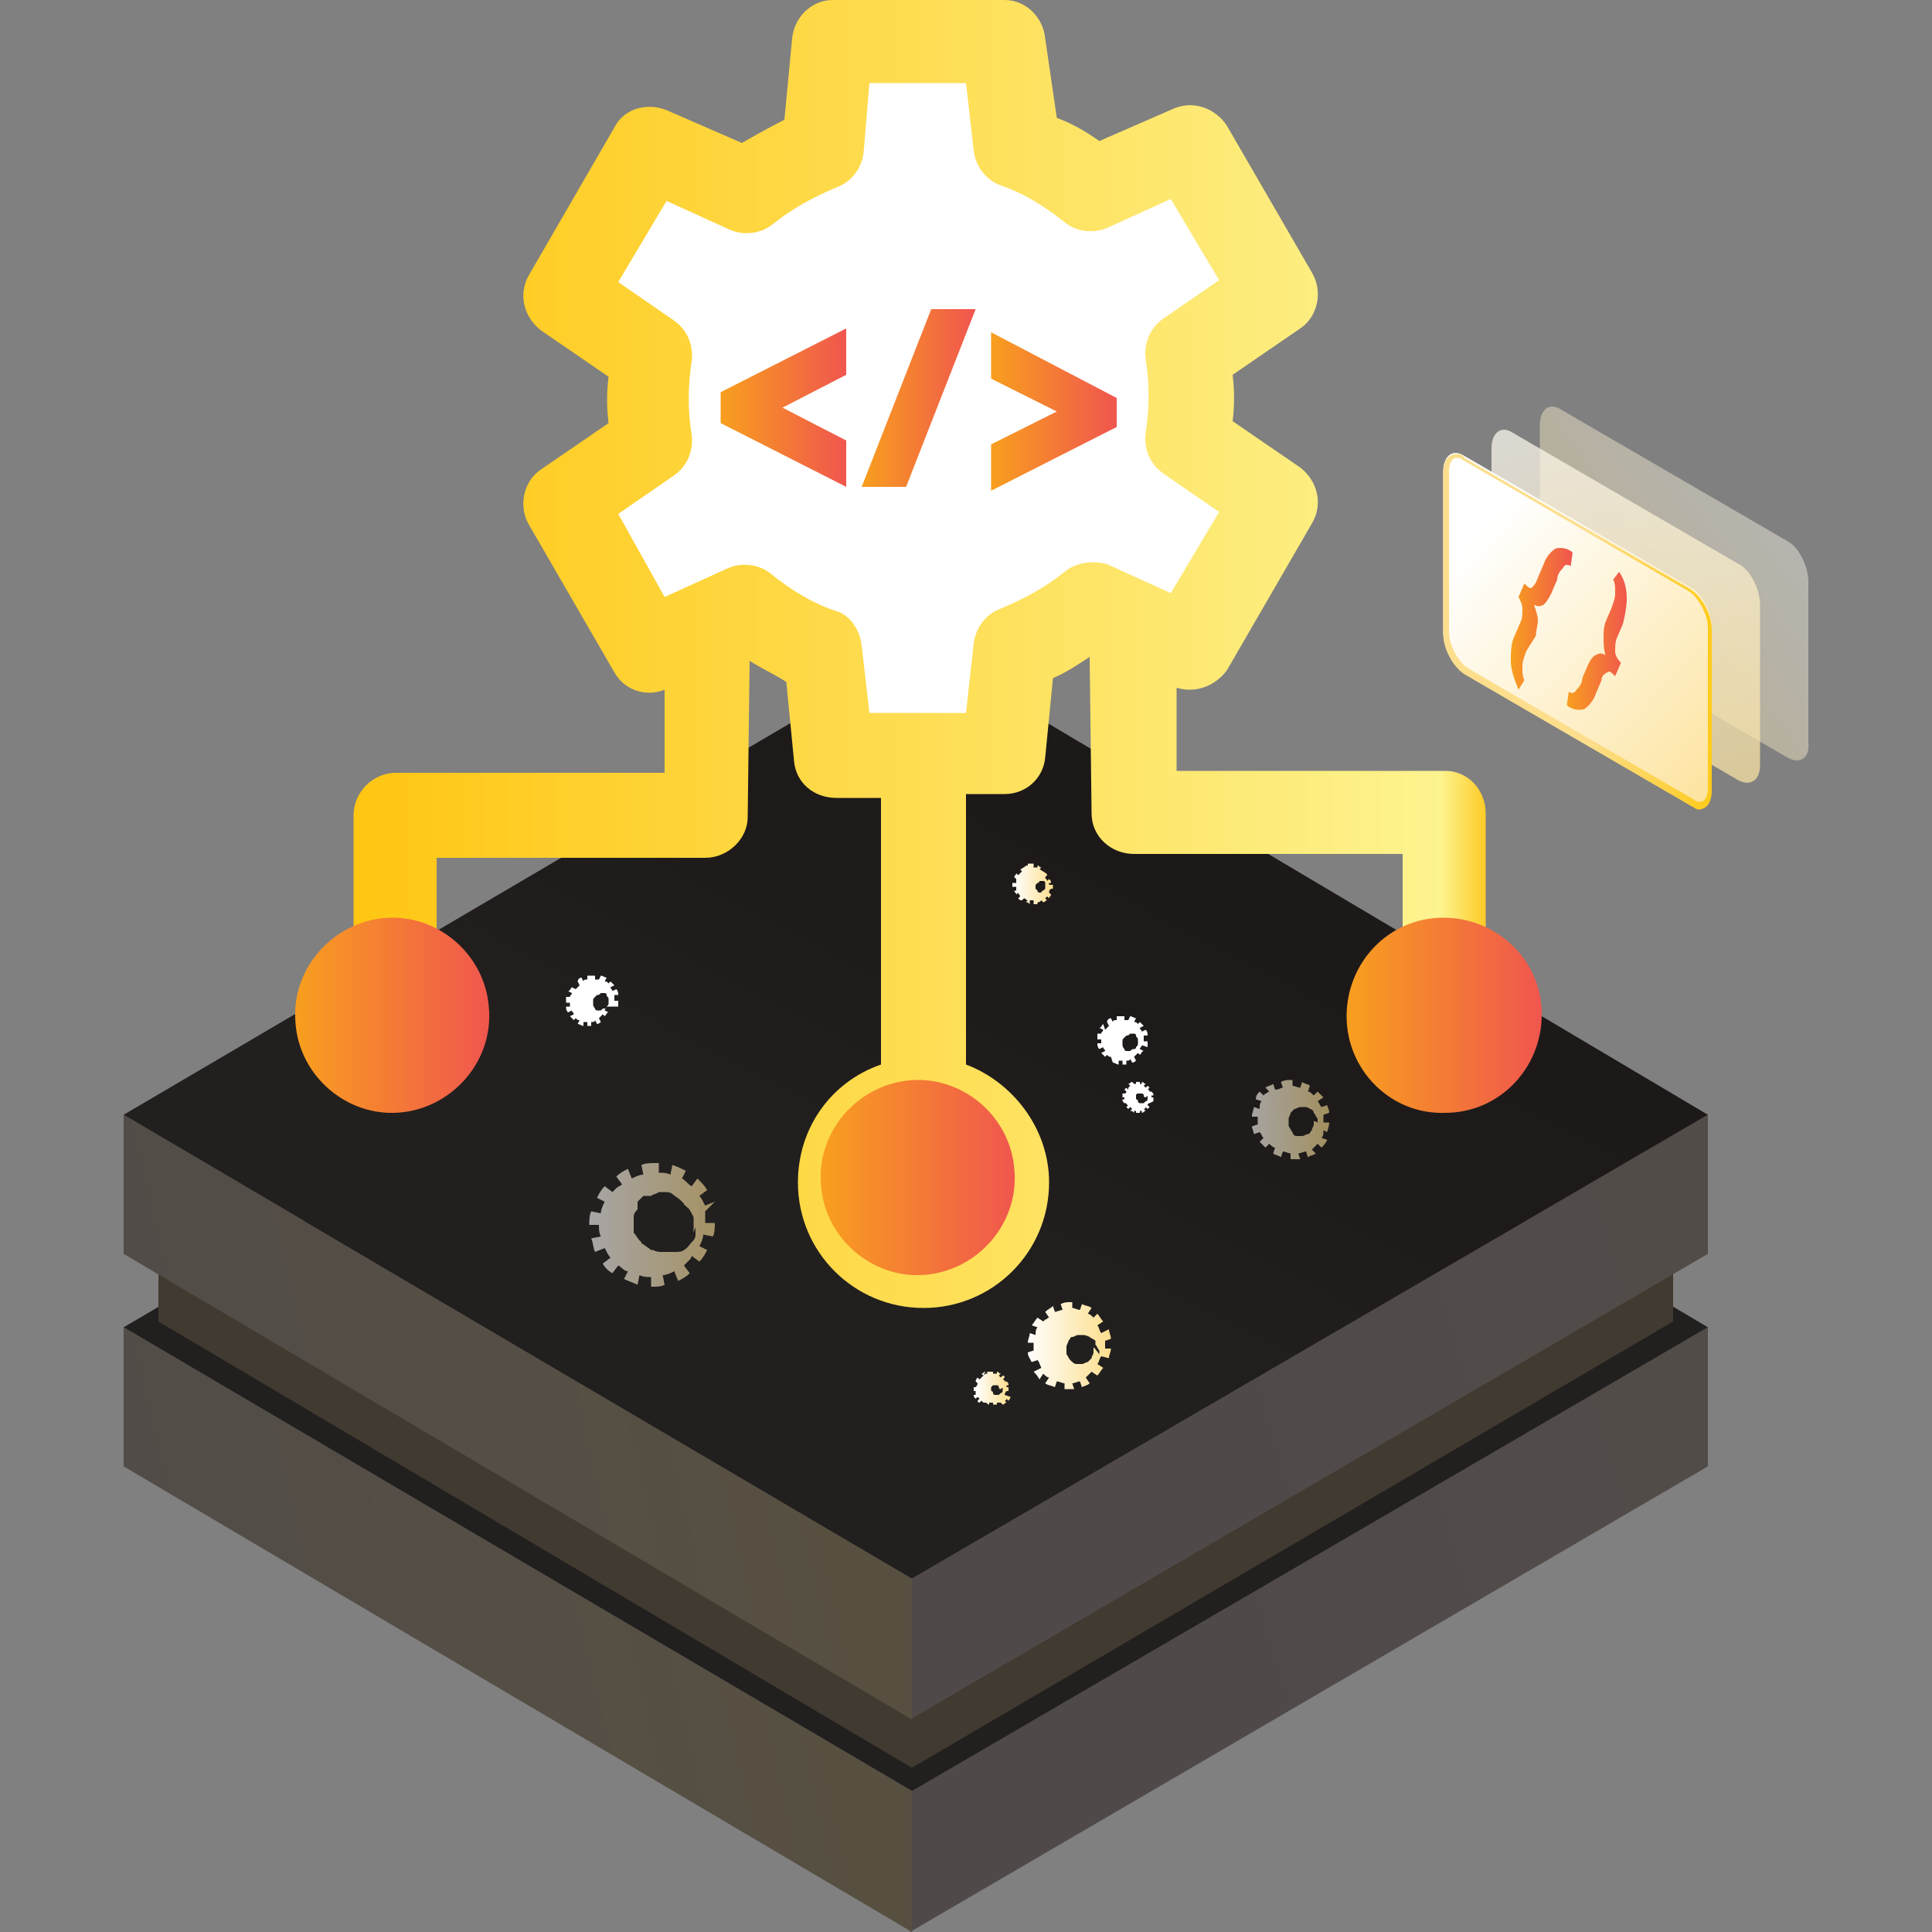 <?xml version="1.0" encoding="utf-8"?>
<!-- Generator: Adobe Illustrator 25.4.1, SVG Export Plug-In . SVG Version: 6.00 Build 0)  -->
<svg version="1.1" id="Layer_1" xmlns="http://www.w3.org/2000/svg" xmlns:xlink="http://www.w3.org/1999/xlink" x="0px" y="0px"
	 viewBox="0 0 100 100" style="enable-background:new 0 0 100 100;" xml:space="preserve">
<rect x="0" y="0" width="100" height="100" fill="#808080" stroke="none"/>
<style type="text/css">
	.st0{opacity:0.43;fill:url(#SVGID_1_);enable-background:new    ;}
	.st1{opacity:0.715;fill:url(#SVGID_00000135650228375000132100000013368165024306387603_);enable-background:new    ;}
	.st2{fill:url(#SVGID_00000073712967642485226190000004845201265748482696_);}
	.st3{fill:url(#SVGID_00000177478898201371106870000003918260949218316468_);}
	.st4{fill:url(#SVGID_00000069361028340908707180000016087741811548808375_);}
	.st5{fill:url(#SVGID_00000128444409912369330090000011562822149265513644_);}
	.st6{fill:url(#SVGID_00000049905639910188517110000007066637640011849094_);}
	.st7{fill:#413A30;}
	.st8{fill:url(#SVGID_00000075861100162166000260000011728393181430425023_);}
	.st9{fill:url(#SVGID_00000182495616049982287090000017106767987013378187_);}
	.st10{fill:url(#SVGID_00000012433048979958799290000010204564983498673570_);}
	.st11{opacity:0.25;clip-path:url(#SVGID_00000174593527465512275140000011740500547131528359_);}
	.st12{fill:none;}
	.st13{fill:#FFFFFF;}
	.st14{fill:url(#SVGID_00000075121554349826339280000013122180248124222616_);}
	.st15{fill:url(#SVGID_00000015336688134150518600000009711901382370492578_);}
	.st16{fill:url(#SVGID_00000137129259287595093820000003430282640117219742_);}
	.st17{fill:url(#SVGID_00000008117609037797789030000004984360963695400835_);}
	.st18{fill:url(#SVGID_00000127033193985586451090000010245943346031283596_);}
	.st19{fill:url(#SVGID_00000082334501015243399390000002423248657136451733_);}
	.st20{fill:url(#SVGID_00000049926369174789797380000015276864829509812120_);}
	.st21{opacity:0.6;fill:url(#SVGID_00000053542449986266641320000018072239022443855015_);}
	.st22{fill:url(#SVGID_00000014635097094443449740000018260806005668431039_);}
	.st23{fill:url(#SVGID_00000012469074477864154280000008386811389136332418_);}
	.st24{fill:url(#SVGID_00000072974954839718462650000003862661234838416784_);}
	.st25{opacity:0.6;fill:url(#SVGID_00000048474828633888751030000016297232546646711983_);}
	.st26{fill:url(#SVGID_00000023282986694126319720000009481600186035110304_);}
	.st27{fill:url(#SVGID_00000006681270990951924090000010136128694098160545_);}
</style>
<g>
	<g>
		
			<linearGradient id="SVGID_1_" gradientUnits="userSpaceOnUse" x1="94.807" y1="-27.747" x2="76.265" y2="-13.933" gradientTransform="matrix(1 0 0 1 0 52)">
			<stop  offset="0" style="stop-color:#FFFFFF"/>
			<stop  offset="1" style="stop-color:#FCDE8D"/>
		</linearGradient>
		<path class="st0" d="M92.5,39.2l-11.7-6.8c-0.6-0.3-1.1-1.3-1.1-2.1v-8.3c0-0.8,0.5-1.2,1.1-0.8l11.7,6.8c0.6,0.3,1.1,1.3,1.1,2.1
			v8.3C93.7,39.2,93.2,39.6,92.5,39.2z"/>
		
			<linearGradient id="SVGID_00000034075907919531998870000011142273843676565382_" gradientUnits="userSpaceOnUse" x1="79.778" y1="-33.933" x2="89.451" y2="-4.807" gradientTransform="matrix(1 0 0 1 0 52)">
			<stop  offset="0" style="stop-color:#FFFFFF"/>
			<stop  offset="1" style="stop-color:#FCDE8D"/>
		</linearGradient>
		
			<path style="opacity:0.715;fill:url(#SVGID_00000034075907919531998870000011142273843676565382_);enable-background:new    ;" d="
			M90,40.4l-11.7-6.8c-0.6-0.3-1.1-1.3-1.1-2.1v-8.3c0-0.8,0.5-1.2,1.1-0.8L90,29.2c0.6,0.3,1.1,1.3,1.1,2.1v8.3
			C91.1,40.4,90.6,40.7,90,40.4z"/>
		
			<linearGradient id="SVGID_00000171718393955171886550000002076639457378977707_" gradientUnits="userSpaceOnUse" x1="76.427" y1="-24.348" x2="92.302" y2="-9.358" gradientTransform="matrix(1 0 0 1 0 52)">
			<stop  offset="0" style="stop-color:#FFFFFF"/>
			<stop  offset="1" style="stop-color:#FCDE8D"/>
		</linearGradient>
		<path style="fill:url(#SVGID_00000171718393955171886550000002076639457378977707_);" d="M87.5,41.6l-11.7-6.8
			c-0.6-0.3-1.1-1.3-1.1-2.1v-8.3c0-0.8,0.5-1.2,1.1-0.8l11.7,6.8c0.6,0.3,1.1,1.3,1.1,2.1v8.3C88.6,41.6,88.1,41.9,87.5,41.6z"/>
		
			<linearGradient id="SVGID_00000082369763447606293250000018024806480512635316_" gradientUnits="userSpaceOnUse" x1="74.726" y1="-19.413" x2="88.59" y2="-19.413" gradientTransform="matrix(1 0 0 1 0 52)">
			<stop  offset="0.542" style="stop-color:#FCDE8D"/>
			<stop  offset="1" style="stop-color:#FFCB1A"/>
		</linearGradient>
		<path style="fill:url(#SVGID_00000082369763447606293250000018024806480512635316_);" d="M75.4,23.7c0.1,0,0.2,0,0.3,0.1l11.7,6.8
			c0.5,0.3,1,1.2,1,1.9v8.3c0,0.3-0.1,0.7-0.4,0.7c-0.1,0-0.2,0-0.3-0.1L76,34.6c-0.5-0.3-1-1.2-1-1.9v-8.3
			C75,24.1,75.1,23.7,75.4,23.7z M75.4,23.5c-0.4,0-0.7,0.3-0.7,1v8.3c0,0.8,0.5,1.7,1.1,2.1l11.7,6.8c0.2,0.1,0.3,0.2,0.4,0.2
			c0.4,0,0.7-0.3,0.7-1v-8.3c0-0.8-0.5-1.7-1.1-2.1l-11.7-6.8C75.7,23.5,75.5,23.5,75.4,23.5z"/>
	</g>
	<g>
		
			<linearGradient id="SVGID_00000048501021048003742910000002721576695756036272_" gradientUnits="userSpaceOnUse" x1="60.961" y1="13.638" x2="150.208" y2="40.362" gradientTransform="matrix(1 0 0 -1 0 100)">
			<stop  offset="8.567769e-07" style="stop-color:#4F494A"/>
			<stop  offset="0.222" style="stop-color:#514B4A"/>
			<stop  offset="0.483" style="stop-color:#544E45"/>
			<stop  offset="0.763" style="stop-color:#5A523D"/>
			<stop  offset="1" style="stop-color:#605734"/>
		</linearGradient>
		<polygon style="fill:url(#SVGID_00000048501021048003742910000002721576695756036272_);" points="47.1,92.7 47.1,100 88.4,75.9 
			88.4,68.7 		"/>
		
			<linearGradient id="SVGID_00000160174234526885673160000016456453811155501961_" gradientUnits="userSpaceOnUse" x1="-29.565" y1="3.038" x2="85.604" y2="28.856" gradientTransform="matrix(1 0 0 -1 0 100)">
			<stop  offset="8.567769e-07" style="stop-color:#4F494A"/>
			<stop  offset="0.222" style="stop-color:#514B4A"/>
			<stop  offset="0.483" style="stop-color:#544E45"/>
			<stop  offset="0.763" style="stop-color:#5A523D"/>
			<stop  offset="1" style="stop-color:#605734"/>
		</linearGradient>
		<polygon style="fill:url(#SVGID_00000160174234526885673160000016456453811155501961_);" points="47.2,92.7 47.2,100 6.4,75.9 
			6.4,68.7 		"/>
		
			<linearGradient id="SVGID_00000100365728436401903260000018019086410496771493_" gradientUnits="userSpaceOnUse" x1="90.763" y1="113.977" x2="44.118" y2="25.082" gradientTransform="matrix(1 0 0 -1 0 100)">
			<stop  offset="4.283885e-07" style="stop-color:#221F1F"/>
			<stop  offset="1" style="stop-color:#221F1F"/>
		</linearGradient>
		<polygon style="fill:url(#SVGID_00000100365728436401903260000018019086410496771493_);" points="6.4,68.7 47.2,92.7 88.4,68.7 
			47.6,44.5 		"/>
		<polygon class="st7" points="47.2,84.5 47.2,91.5 86.6,68.4 86.6,61.5 		"/>
		<polygon class="st7" points="47.2,84.5 47.2,91.5 8.2,68.4 8.2,61.6 		"/>
		
			<linearGradient id="SVGID_00000051371004557530195550000010680648514206895797_" gradientUnits="userSpaceOnUse" x1="60.959" y1="24.634" x2="150.206" y2="51.357" gradientTransform="matrix(1 0 0 -1 0 100)">
			<stop  offset="8.567769e-07" style="stop-color:#4F494A"/>
			<stop  offset="0.222" style="stop-color:#514B4A"/>
			<stop  offset="0.483" style="stop-color:#544E45"/>
			<stop  offset="0.763" style="stop-color:#5A523D"/>
			<stop  offset="1" style="stop-color:#605734"/>
		</linearGradient>
		<polygon style="fill:url(#SVGID_00000051371004557530195550000010680648514206895797_);" points="47.1,81.7 47.1,89 88.4,64.9 
			88.4,57.7 		"/>
		
			<linearGradient id="SVGID_00000024712283027386738890000008532925656085777288_" gradientUnits="userSpaceOnUse" x1="-29.566" y1="14.034" x2="85.602" y2="39.851" gradientTransform="matrix(1 0 0 -1 0 100)">
			<stop  offset="8.567769e-07" style="stop-color:#4F494A"/>
			<stop  offset="0.222" style="stop-color:#514B4A"/>
			<stop  offset="0.483" style="stop-color:#544E45"/>
			<stop  offset="0.763" style="stop-color:#5A523D"/>
			<stop  offset="1" style="stop-color:#605734"/>
		</linearGradient>
		<polygon style="fill:url(#SVGID_00000024712283027386738890000008532925656085777288_);" points="47.2,81.7 47.2,89 6.4,64.9 
			6.4,57.7 		"/>
		
			<linearGradient id="SVGID_00000124862953702683193150000012666364180556554371_" gradientUnits="userSpaceOnUse" x1="90.76" y1="124.968" x2="44.115" y2="36.073" gradientTransform="matrix(1 0 0 -1 0 100)">
			<stop  offset="4.283885e-07" style="stop-color:#151210"/>
			<stop  offset="0.379" style="stop-color:#181513"/>
			<stop  offset="0.825" style="stop-color:#1E1A1A"/>
			<stop  offset="1" style="stop-color:#221F1F"/>
		</linearGradient>
		<polygon style="fill:url(#SVGID_00000124862953702683193150000012666364180556554371_);" points="6.4,57.7 47.2,81.7 88.4,57.7 
			47.6,33.5 		"/>
	</g>
	<g>
		<g>
			<defs>
				<polygon id="SVGID_00000048465676261993656660000006164960377705549466_" points="6.6,57.8 6.6,65 8.5,66.1 8.5,67.7 6.6,68.7 
					6.6,75.9 47.2,100 47.2,100 47.2,100 47.2,100 47.2,100 88.4,75.9 88.4,68.7 88.2,68.8 88.4,68.7 86.6,67.7 86.6,66.1 88.4,65 
					88.4,57.8 47.7,33.8 				"/>
			</defs>
			<clipPath id="SVGID_00000052825199578210774040000004773362819969141417_">
				<use xlink:href="#SVGID_00000048465676261993656660000006164960377705549466_"  style="overflow:visible;"/>
			</clipPath>
			<g style="opacity:0.25;clip-path:url(#SVGID_00000052825199578210774040000004773362819969141417_);">
				<line class="st12" x1="47.2" y1="-41.1" x2="-99.2" y2="43.4"/>
				<line class="st12" x1="102.6" y1="-9" x2="-43.7" y2="75.5"/>
				<line class="st12" x1="98" y1="-11.8" x2="-48.3" y2="72.8"/>
				<line class="st12" x1="93.4" y1="-14.4" x2="-53" y2="70.2"/>
				<line class="st12" x1="88.7" y1="-17.1" x2="-57.6" y2="67.5"/>
				<line class="st12" x1="84.1" y1="-19.8" x2="-62.2" y2="64.8"/>
				<line class="st12" x1="79.6" y1="-22.4" x2="-66.9" y2="62.1"/>
				<line class="st12" x1="74.9" y1="-25.1" x2="-71.5" y2="59.5"/>
				<line class="st12" x1="70.3" y1="-27.7" x2="-76.1" y2="56.8"/>
				<line class="st12" x1="65.7" y1="-30.5" x2="-80.7" y2="54.1"/>
				<line class="st12" x1="61" y1="-33.1" x2="-85.3" y2="51.5"/>
				<line class="st12" x1="56.4" y1="-35.8" x2="-89.9" y2="48.8"/>
				<line class="st12" x1="51.8" y1="-38.5" x2="-94.6" y2="46.1"/>
				<line class="st12" x1="167.4" y1="28.3" x2="20.9" y2="112.9"/>
				<line class="st12" x1="193.5" y1="45.3" x2="47.2" y2="129.8"/>
				<line class="st12" x1="190.4" y1="41.6" x2="44.1" y2="126.2"/>
				<line class="st12" x1="185.8" y1="39" x2="39.5" y2="123.6"/>
				<line class="st12" x1="181.2" y1="36.3" x2="34.8" y2="120.9"/>
				<line class="st12" x1="176.5" y1="33.7" x2="30.2" y2="118.3"/>
				<line class="st12" x1="172" y1="31" x2="25.6" y2="115.5"/>
				<line class="st12" x1="107.3" y1="-6.4" x2="-39.1" y2="78.2"/>
				<line class="st12" x1="162.7" y1="25.7" x2="16.4" y2="110.3"/>
				<line class="st12" x1="158.1" y1="22.9" x2="11.8" y2="107.5"/>
				<line class="st12" x1="153.5" y1="20.3" x2="7.1" y2="104.9"/>
				<line class="st12" x1="148.8" y1="17.7" x2="2.5" y2="102.2"/>
				<line class="st12" x1="144.2" y1="14.9" x2="-2.1" y2="99.5"/>
				<line class="st12" x1="139.6" y1="12.3" x2="-6.8" y2="96.9"/>
				<line class="st12" x1="135" y1="9.6" x2="-11.4" y2="94.2"/>
				<line class="st12" x1="130.3" y1="6.9" x2="-16" y2="91.5"/>
				<line class="st12" x1="125.8" y1="4.3" x2="-20.6" y2="88.8"/>
				<line class="st12" x1="121.1" y1="1.6" x2="-25.3" y2="86.2"/>
				<line class="st12" x1="116.5" y1="-1" x2="-29.8" y2="83.5"/>
				<line class="st12" x1="111.9" y1="-3.8" x2="-34.5" y2="80.8"/>
				<line class="st12" x1="194.8" y1="44.4" x2="48.5" y2="-40.2"/>
				<line class="st12" x1="139.3" y1="76.4" x2="-7" y2="-8.2"/>
				<line class="st12" x1="144" y1="73.7" x2="-2.4" y2="-10.9"/>
				<line class="st12" x1="148.6" y1="71.1" x2="2.3" y2="-13.5"/>
				<line class="st12" x1="153.2" y1="68.3" x2="6.9" y2="-16.2"/>
				<line class="st12" x1="157.9" y1="65.7" x2="11.5" y2="-18.9"/>
				<line class="st12" x1="162.5" y1="63" x2="16.1" y2="-21.5"/>
				<line class="st12" x1="167.1" y1="60.4" x2="20.8" y2="-24.2"/>
				<line class="st12" x1="171.7" y1="57.7" x2="25.4" y2="-26.9"/>
				<line class="st12" x1="176.4" y1="55" x2="30" y2="-29.6"/>
				<line class="st12" x1="181" y1="52.4" x2="34.6" y2="-32.2"/>
				<line class="st12" x1="185.6" y1="49.7" x2="39.2" y2="-34.9"/>
				<line class="st12" x1="190.2" y1="47" x2="43.8" y2="-37.6"/>
				<line class="st12" x1="74.7" y1="113.8" x2="-71.7" y2="29.2"/>
				<line class="st12" x1="45.4" y1="128.9" x2="-100.9" y2="44.4"/>
				<line class="st12" x1="51.5" y1="127.1" x2="-94.8" y2="42.5"/>
				<line class="st12" x1="56.2" y1="124.5" x2="-90.2" y2="39.9"/>
				<line class="st12" x1="60.8" y1="121.8" x2="-85.5" y2="37.2"/>
				<line class="st12" x1="65.4" y1="119.1" x2="-80.9" y2="34.5"/>
				<line class="st12" x1="70.1" y1="116.5" x2="-76.3" y2="31.9"/>
				<line class="st12" x1="134.8" y1="79.1" x2="-11.6" y2="-5.5"/>
				<line class="st12" x1="79.3" y1="111.1" x2="-67" y2="26.5"/>
				<line class="st12" x1="83.9" y1="108.4" x2="-62.5" y2="23.9"/>
				<line class="st12" x1="88.6" y1="105.8" x2="-57.8" y2="21.2"/>
				<line class="st12" x1="93.1" y1="103.1" x2="-53.2" y2="18.5"/>
				<line class="st12" x1="97.7" y1="100.4" x2="-48.6" y2="15.8"/>
				<line class="st12" x1="102.4" y1="97.8" x2="-44" y2="13.2"/>
				<line class="st12" x1="107" y1="95.1" x2="-39.3" y2="10.5"/>
				<line class="st12" x1="111.6" y1="92.4" x2="-34.7" y2="7.8"/>
				<line class="st12" x1="116.3" y1="89.7" x2="-30.1" y2="5.2"/>
				<line class="st12" x1="120.9" y1="87.1" x2="-25.4" y2="2.5"/>
				<line class="st12" x1="125.5" y1="84.4" x2="-20.8" y2="-0.2"/>
				<line class="st12" x1="130.2" y1="81.7" x2="-16.3" y2="-2.8"/>
			</g>
		</g>
	</g>
	<g>
		<path class="st13" d="M43.2,61c0-2.4,1.9-4.3,4.3-4.3c2.4,0,4.3,1.9,4.4,4.3c0,2.4-1.9,4.3-4.3,4.3C45.2,65.3,43.2,63.4,43.2,61
			L43.2,61z"/>
		<g>
			<path class="st13" d="M61.6,20.6c0-0.8-0.1-1.5-0.2-2.2l4.5-3.2l-4.4-7.6l-5.1,2.3c-1.2-0.9-2.5-1.7-3.9-2.2L52,2.2h-8.9
				l-0.6,5.5c-1.4,0.5-2.8,1.3-3.9,2.2l-5.1-2.2l-4.4,7.6l4.5,3.2c-0.1,0.7-0.2,1.5-0.2,2.2s0.1,1.5,0.2,2.2L29.1,26l4.4,7.6
				l5.1-2.3c1.2,0.9,2.5,1.7,3.9,2.3l0.6,5.5H52l0.6-5.5c1.4-0.5,2.8-1.3,3.9-2.2l5.1,2.2L66,26l-4.5-3.2
				C61.6,22.1,61.6,21.3,61.6,20.6L61.6,20.6z"/>
			<g>
				
					<linearGradient id="SVGID_00000180337324620754518830000003437557766720416902_" gradientUnits="userSpaceOnUse" x1="37.294" y1="21.175" x2="43.777" y2="21.175">
					<stop  offset="0" style="stop-color:#F89F1E"/>
					<stop  offset="1" style="stop-color:#F0564E"/>
				</linearGradient>
				<path style="fill:url(#SVGID_00000180337324620754518830000003437557766720416902_);" d="M37.3,21.9l6.5,3.3v-2.4l-3.3-1.7
					l3.3-1.7v-2.4l-6.5,3.3V21.9z"/>
				
					<linearGradient id="SVGID_00000171708000448869945550000007682228439190210971_" gradientUnits="userSpaceOnUse" x1="44.611" y1="20.599" x2="50.456" y2="20.599">
					<stop  offset="0" style="stop-color:#F89F1E"/>
					<stop  offset="1" style="stop-color:#F0564E"/>
				</linearGradient>
				<path style="fill:url(#SVGID_00000171708000448869945550000007682228439190210971_);" d="M44.6,25.2h2.3l3.6-9.2h-2.3L44.6,25.2
					z"/>
				
					<linearGradient id="SVGID_00000171711878256225879870000016254509642904802713_" gradientUnits="userSpaceOnUse" x1="51.268" y1="21.175" x2="57.751" y2="21.175">
					<stop  offset="0" style="stop-color:#F89F1E"/>
					<stop  offset="1" style="stop-color:#F0564E"/>
				</linearGradient>
				<path style="fill:url(#SVGID_00000171711878256225879870000016254509642904802713_);" d="M51.3,17.2v2.4l3.4,1.7l-3.4,1.7v2.4
					l6.5-3.3v-1.5L51.3,17.2z"/>
			</g>
		</g>
		
			<linearGradient id="SVGID_00000119798041043535645320000012123775646904568747_" gradientUnits="userSpaceOnUse" x1="18.135" y1="33.709" x2="76.91" y2="33.709">
			<stop  offset="0" style="stop-color:#FFC612"/>
			<stop  offset="0.96" style="stop-color:#FDF38F"/>
			<stop  offset="1" style="stop-color:#FDCB27"/>
		</linearGradient>
		<path style="fill:url(#SVGID_00000119798041043535645320000012123775646904568747_);" d="M74.8,39.9l-13.9,0l0-4.3
			c1,0.3,2-0.1,2.6-0.9l4.4-7.6c0.6-1,0.3-2.2-0.6-2.9l-3.5-2.4c0.1-0.8,0.1-1.6,0-2.4l3.5-2.4c0.9-0.6,1.2-1.9,0.6-2.9l-4.4-7.6
			c-0.6-0.9-1.7-1.3-2.7-0.9l-3.9,1.7c-0.7-0.5-1.4-0.9-2.2-1.2L54.1,2c-0.1-1.1-1-2-2.1-2h-8.9c-1.1,0-2,0.9-2.1,2l-0.4,4.2
			c-0.8,0.4-1.5,0.8-2.2,1.2l-3.9-1.7c-1-0.4-2.2-0.1-2.7,0.9l-4.4,7.6c-0.6,1-0.3,2.2,0.6,2.9l3.5,2.4c-0.1,0.8-0.1,1.6,0,2.4
			l-3.5,2.4c-0.9,0.6-1.2,1.9-0.6,2.9l4.4,7.6c0.5,0.9,1.6,1.3,2.6,0.9l0,4.3l-13.9,0c-1.2,0-2.2,1-2.2,2.2v10.5h4.3v-8.3l13.9,0
			c1.2,0,2.2-1,2.2-2.1l0.1-8.1c0.6,0.4,1.3,0.7,1.9,1.1l0.4,4.1c0.1,1.1,1,1.9,2.2,1.9h2.3v13.8c-2.6,0.9-4.3,3.3-4.3,6.1
			c0,3.6,2.9,6.5,6.5,6.5s6.5-2.9,6.5-6.5c0-2.8-1.9-5.2-4.3-6.1V41.1H52c1.1,0,2-0.8,2.1-1.9l0.4-4.1c0.7-0.3,1.3-0.7,1.9-1.1
			l0.1,8.1c0,1.2,1,2.1,2.2,2.1l13.9,0v8.3h4.3V42.1C76.9,40.9,76,39.9,74.8,39.9L74.8,39.9z M49.8,60.9c0,1.3-1,2.3-2.3,2.3
			c-1.3,0-2.3-1-2.3-2.3s1-2.3,2.3-2.3C48.8,58.6,49.8,59.7,49.8,60.9z M55.1,29.6c-1,0.8-2.1,1.4-3.3,1.9c-0.8,0.3-1.3,1-1.4,1.8
			L50,36.9h-5l-0.4-3.5c-0.1-0.8-0.6-1.6-1.4-1.8c-1.2-0.4-2.3-1.1-3.3-1.9c-0.6-0.5-1.5-0.6-2.2-0.3l-3.3,1.5L32,26.6l2.9-2
			c0.7-0.5,1-1.3,0.9-2.1c-0.2-1.2-0.2-2.5,0-3.8c0.1-0.8-0.2-1.6-0.9-2.1l-2.9-2l2.5-4.2l3.3,1.5c0.7,0.3,1.6,0.2,2.2-0.3
			c1-0.8,2.1-1.4,3.3-1.9c0.8-0.3,1.3-1,1.4-1.8L45,4.3h5l0.4,3.5c0.1,0.8,0.6,1.5,1.4,1.8c1.2,0.4,2.3,1.1,3.3,1.9
			c0.6,0.5,1.5,0.6,2.2,0.3l3.3-1.5l2.5,4.2l-2.9,2c-0.7,0.5-1,1.3-0.9,2.1c0.2,1.2,0.2,2.5,0,3.8c-0.1,0.8,0.2,1.6,0.9,2.1l2.9,2
			l-2.5,4.2l-3.3-1.5C56.6,29,55.7,29.1,55.1,29.6L55.1,29.6z"/>
		<g>
			
				<linearGradient id="SVGID_00000091703236053060665060000015635829007651109811_" gradientUnits="userSpaceOnUse" x1="15.253" y1="52.6" x2="25.337" y2="52.6">
				<stop  offset="0" style="stop-color:#F89F1E"/>
				<stop  offset="1" style="stop-color:#F0564E"/>
			</linearGradient>
			<path style="fill:url(#SVGID_00000091703236053060665060000015635829007651109811_);" d="M15.3,53c-0.3-3,2.2-5.6,5.2-5.5
				c2.5,0.1,4.6,2.1,4.8,4.6c0.3,3-2.2,5.6-5.2,5.5C17.6,57.5,15.5,55.5,15.3,53z"/>
			
				<linearGradient id="SVGID_00000039824309104558716540000006249210620903255474_" gradientUnits="userSpaceOnUse" x1="42.492" y1="60.944" x2="52.576" y2="60.944">
				<stop  offset="0" style="stop-color:#F89F1E"/>
				<stop  offset="1" style="stop-color:#F0564E"/>
			</linearGradient>
			<path style="fill:url(#SVGID_00000039824309104558716540000006249210620903255474_);" d="M42.5,61.4c-0.3-3,2.2-5.6,5.2-5.5
				c2.5,0.1,4.6,2.1,4.8,4.6c0.3,3-2.2,5.6-5.2,5.5C44.8,65.9,42.7,63.9,42.5,61.4z"/>
			
				<linearGradient id="SVGID_00000018218007522135087390000001756338739541325482_" gradientUnits="userSpaceOnUse" x1="69.708" y1="52.596" x2="79.791" y2="52.596">
				<stop  offset="0" style="stop-color:#F89F1E"/>
				<stop  offset="1" style="stop-color:#F0564E"/>
			</linearGradient>
			<path style="fill:url(#SVGID_00000018218007522135087390000001756338739541325482_);" d="M69.7,52.6c0-2.8,2.2-5.1,5-5.1
				c2.8,0,5.1,2.2,5.1,5c0,2.8-2.2,5.1-5,5.1C72,57.7,69.7,55.4,69.7,52.6z"/>
		</g>
	</g>
	
		<linearGradient id="SVGID_00000148640097378764897670000001428945486745574291_" gradientUnits="userSpaceOnUse" x1="30.59" y1="63.447" x2="37.268" y2="63.447">
		<stop  offset="0" style="stop-color:#FFFFFF"/>
		<stop  offset="1" style="stop-color:#FCDE8D"/>
	</linearGradient>
	<path style="opacity:0.6;fill:url(#SVGID_00000148640097378764897670000001428945486745574291_);" d="M37,62.2l-0.5,0.2
		c-0.1-0.2-0.2-0.4-0.3-0.5l0.4-0.3c-0.1-0.2-0.3-0.4-0.5-0.6l-0.3,0.4c-0.2-0.1-0.3-0.3-0.5-0.4l0.2-0.4c-0.2-0.1-0.4-0.2-0.7-0.3
		l-0.1,0.5c-0.2-0.1-0.4-0.1-0.6-0.1l0-0.5c-0.1,0-0.1,0-0.2,0c-0.2,0-0.5,0-0.7,0.1l0.1,0.5c-0.2,0-0.4,0.1-0.6,0.2l-0.2-0.5
		c-0.2,0.1-0.4,0.2-0.6,0.4l0.3,0.4c-0.1,0.1-0.2,0.1-0.3,0.2c-0.1,0.1-0.1,0.1-0.2,0.2l-0.4-0.3c-0.2,0.2-0.3,0.4-0.4,0.6l0.4,0.2
		c-0.1,0.2-0.2,0.4-0.2,0.6l-0.5-0.1c-0.1,0.2-0.1,0.5-0.1,0.7l0.5,0c0,0,0,0,0,0c0,0.2,0,0.4,0.1,0.6l-0.5,0.1
		c0.1,0.2,0.1,0.5,0.2,0.7l0.5-0.2c0.1,0.2,0.2,0.4,0.3,0.5l-0.4,0.3c0.1,0.2,0.3,0.4,0.5,0.5l0.3-0.4c0.2,0.1,0.3,0.3,0.5,0.3
		l-0.2,0.4c0.2,0.1,0.5,0.2,0.7,0.3l0.1-0.5c0.2,0.1,0.4,0.1,0.6,0.1l0,0.5c0,0,0.1,0,0.1,0c0.2,0,0.4,0,0.6-0.1l-0.1-0.5
		c0.2,0,0.4-0.1,0.6-0.2l0.2,0.5c0.2-0.1,0.4-0.2,0.6-0.4l-0.3-0.4c0.1-0.1,0.2-0.2,0.3-0.3c0,0,0.1-0.1,0.1-0.2l0.4,0.3
		c0.2-0.2,0.3-0.4,0.4-0.6l-0.4-0.2c0.1-0.2,0.2-0.4,0.2-0.6l0.5,0.1c0.1-0.2,0.1-0.5,0.1-0.7l-0.5,0c0,0,0-0.1,0-0.1
		c0-0.2,0-0.3,0-0.5 M36,63.6C36,63.6,36,63.6,36,63.6C36,63.7,36,63.7,36,63.6c0,0.1,0,0.1,0,0.1c0,0,0,0.1,0,0.1c0,0,0,0,0,0
		c0,0,0,0.1,0,0.1c0,0,0,0,0,0c0,0,0,0,0,0c0,0,0,0,0,0c0,0,0,0,0,0c0,0.2-0.1,0.3-0.2,0.4c0,0,0,0,0,0c0,0,0,0,0,0l0,0c0,0,0,0,0,0
		l0,0c0,0,0,0,0,0l0,0c0,0,0,0,0,0c0,0,0,0,0,0c0,0,0,0,0,0l0,0l0,0c0,0,0,0,0,0l0,0c0,0,0,0,0,0l0,0c0,0,0,0,0,0c0,0,0,0,0,0
		c-0.1,0.1-0.2,0.3-0.4,0.4c0,0,0,0,0,0c0,0,0,0,0,0c0,0,0,0,0,0c0,0,0,0,0,0c0,0,0,0,0,0c0,0,0,0,0,0c0,0,0,0,0,0c0,0,0,0,0,0
		c0,0,0,0,0,0c0,0,0,0,0,0c0,0,0,0,0,0c0,0,0,0,0,0c0,0,0,0,0,0c0,0,0,0,0,0c0,0,0,0,0,0c-0.1,0.1-0.3,0.1-0.5,0.1c0,0,0,0-0.1,0
		c0,0,0,0,0,0c0,0,0,0-0.1,0c0,0,0,0,0,0c0,0,0,0-0.1,0c0,0,0,0,0,0c0,0,0,0-0.1,0c0,0,0,0,0,0h0c0,0,0,0-0.1,0c0,0,0,0-0.1,0
		c0,0,0,0,0,0c-0.2,0-0.3,0-0.5-0.1c0,0,0,0-0.1,0c0,0,0,0,0,0c0,0,0,0,0,0c0,0,0,0,0,0l0,0l0,0c0,0,0,0,0,0c0,0,0,0,0,0
		c0,0,0,0,0,0c0,0,0,0,0,0c0,0,0,0,0,0c0,0,0,0,0,0c0,0,0,0,0,0c0,0,0,0,0,0c0,0,0,0,0,0c0,0,0,0,0,0c-0.1-0.1-0.3-0.2-0.4-0.3
		c0,0-0.1,0-0.1-0.1c0,0,0,0,0,0c0,0,0,0-0.1-0.1c0,0,0,0,0,0c0,0,0,0,0,0c0,0,0,0,0,0l0,0c0,0,0,0,0,0c0,0,0,0,0,0c0,0,0,0,0,0
		c0,0,0,0,0,0c0,0,0,0,0,0l0,0c-0.1-0.1-0.2-0.3-0.3-0.4c0,0,0-0.1,0-0.1c0,0,0,0,0,0l0,0c0,0,0,0,0,0l0,0c0,0,0,0,0,0l0,0
		c0,0,0,0,0,0l0,0c0,0,0,0,0,0c0,0,0,0,0,0c0,0,0,0,0,0c0,0,0,0,0,0c0-0.1,0-0.3,0-0.4c0,0,0,0,0,0c0,0,0,0,0,0c0,0,0,0,0,0
		c0,0,0,0,0,0c0,0,0,0,0,0c0,0,0,0,0,0c0,0,0,0,0-0.1c0,0,0,0,0,0c0,0,0,0,0,0c0,0,0,0,0,0c0,0,0,0,0,0c0,0,0,0,0-0.1c0,0,0,0,0,0
		c0,0,0,0,0-0.1c0,0,0,0,0,0c0,0,0,0,0,0c0-0.2,0.1-0.3,0.2-0.4c0,0,0,0,0-0.1c0,0,0,0,0,0c0,0,0,0,0-0.1c0,0,0,0,0,0c0,0,0,0,0,0
		c0,0,0,0,0,0l0,0c0,0,0,0,0,0c0,0,0,0,0-0.1c0,0,0,0,0,0c0,0,0,0,0-0.1c0.1-0.1,0.2-0.2,0.3-0.3c0,0,0,0,0.1,0c0,0,0,0,0,0
		c0,0,0,0,0.1,0c0,0,0,0,0,0c0,0,0,0,0.1,0c0,0,0,0,0,0c0,0,0,0,0,0c0,0,0,0,0,0c0,0,0,0,0,0c0,0,0,0,0,0c0,0,0,0,0.1,0
		c0.1-0.1,0.3-0.1,0.4-0.2c0,0,0,0,0,0c0,0,0,0,0,0c0,0,0,0,0,0c0,0,0,0,0,0c0,0,0,0,0,0c0,0,0,0,0,0c0,0,0,0,0,0c0,0,0,0,0,0
		c0,0,0,0,0,0c0,0,0,0,0,0c0,0,0,0,0,0c0,0,0,0,0,0c0,0,0,0,0,0c0,0,0.1,0,0.1,0c0,0,0.1,0,0.1,0c0,0,0,0,0,0c0.2,0,0.4,0,0.5,0.1
		l0,0c0,0,0,0,0,0l0,0c0,0,0,0,0,0l0,0c0,0,0,0,0,0c0,0,0,0,0,0c0,0,0,0,0,0c0,0,0,0,0,0c0,0,0,0,0,0c0,0,0,0,0,0c0,0,0,0,0,0
		c0,0,0,0,0,0c0.1,0.1,0.3,0.2,0.4,0.3c0,0,0,0,0.1,0.1c0,0,0,0,0,0c0,0,0,0,0.1,0.1c0,0,0,0,0,0c0,0,0,0.1,0.1,0.1c0,0,0,0,0,0
		c0,0,0,0.1,0.1,0.1c0.1,0.1,0.2,0.3,0.3,0.5l0,0c0,0,0,0,0,0c0,0,0,0,0,0.1c0,0,0,0,0,0c0,0,0,0,0,0.1c0,0,0,0,0,0l0,0c0,0,0,0,0,0
		c0,0,0,0,0,0.1c0,0,0,0,0,0c0,0,0,0,0,0.1c0,0.1,0,0.2,0,0.4C36,63.5,36,63.5,36,63.6C36,63.6,36,63.6,36,63.6z"/>
	
		<linearGradient id="SVGID_00000039099228580529490440000014146597302442951344_" gradientUnits="userSpaceOnUse" x1="53.062" y1="69.696" x2="57.499" y2="69.696">
		<stop  offset="0" style="stop-color:#FFFFFF"/>
		<stop  offset="1" style="stop-color:#FCDE8D"/>
	</linearGradient>
	<path style="fill:url(#SVGID_00000039099228580529490440000014146597302442951344_);" d="M57.4,70.3c0-0.2,0.1-0.3,0.1-0.5l-0.3,0
		c0,0,0-0.1,0-0.1c0-0.1,0-0.2,0-0.3l0.3-0.1c0-0.2-0.1-0.3-0.1-0.5L57,69c-0.1-0.1-0.1-0.3-0.2-0.4l0.3-0.2
		c-0.1-0.1-0.2-0.3-0.3-0.4l-0.2,0.2c-0.1-0.1-0.2-0.2-0.3-0.2l0.2-0.3c-0.1-0.1-0.3-0.1-0.5-0.2l-0.1,0.3c-0.1,0-0.3-0.1-0.4-0.1
		l0-0.3c0,0-0.1,0-0.1,0c-0.2,0-0.3,0-0.5,0.1l0.1,0.3c-0.1,0-0.3,0.1-0.4,0.1l-0.1-0.3c-0.1,0.1-0.3,0.2-0.4,0.3l0.2,0.3
		c-0.1,0-0.1,0.1-0.2,0.1c0,0-0.1,0.1-0.1,0.1l-0.3-0.2c-0.1,0.1-0.2,0.3-0.3,0.4l0.3,0.1c-0.1,0.1-0.1,0.3-0.1,0.4l-0.3-0.1
		c0,0.2-0.1,0.3-0.1,0.5l0.3,0c0,0,0,0,0,0c0,0.1,0,0.3,0,0.4l-0.3,0.1c0,0.2,0.1,0.3,0.2,0.5l0.3-0.1c0.1,0.1,0.1,0.2,0.2,0.4
		L53.5,71c0.1,0.1,0.2,0.2,0.3,0.4l0.2-0.3c0.1,0.1,0.2,0.2,0.3,0.2l-0.2,0.3c0.1,0.1,0.3,0.1,0.5,0.2l0.1-0.3
		c0.1,0,0.3,0.1,0.4,0.1l0,0.3c0,0,0,0,0.1,0c0.1,0,0.3,0,0.4,0l-0.1-0.3c0.1,0,0.3-0.1,0.4-0.1l0.1,0.3c0.2-0.1,0.3-0.1,0.4-0.2
		l-0.2-0.3c0.1-0.1,0.1-0.1,0.2-0.2c0,0,0.1-0.1,0.1-0.1l0.3,0.2c0.1-0.1,0.2-0.3,0.3-0.4l-0.3-0.2c0.1-0.1,0.1-0.3,0.2-0.4
		L57.4,70.3z M56.6,69.8C56.6,69.8,56.6,69.8,56.6,69.8C56.6,69.8,56.6,69.9,56.6,69.8C56.6,69.9,56.6,69.9,56.6,69.8
		c0,0.1,0,0.1,0,0.1c0,0,0,0,0,0c0,0,0,0,0,0.1c0,0,0,0,0,0c0,0,0,0,0,0c0,0,0,0,0,0c0,0,0,0,0,0c0,0.1-0.1,0.2-0.1,0.3c0,0,0,0,0,0
		c0,0,0,0,0,0l0,0c0,0,0,0,0,0l0,0c0,0,0,0,0,0l0,0c0,0,0,0,0,0c0,0,0,0,0,0c0,0,0,0,0,0l0,0l0,0c0,0,0,0,0,0l0,0c0,0,0,0,0,0l0,0
		c0,0,0,0,0,0c0,0,0,0,0,0c-0.1,0.1-0.2,0.2-0.2,0.2c0,0,0,0,0,0c0,0,0,0,0,0c0,0,0,0,0,0c0,0,0,0,0,0c0,0,0,0,0,0c0,0,0,0,0,0
		c0,0,0,0,0,0c0,0,0,0,0,0c0,0,0,0,0,0c0,0,0,0,0,0c0,0,0,0,0,0c0,0,0,0,0,0c0,0,0,0,0,0c0,0,0,0,0,0c0,0,0,0,0,0
		c-0.1,0-0.2,0.1-0.3,0.1c0,0,0,0,0,0c0,0,0,0,0,0c0,0,0,0,0,0c0,0,0,0,0,0c0,0,0,0,0,0c0,0,0,0,0,0c0,0,0,0,0,0c0,0,0,0,0,0h0
		c0,0,0,0,0,0c0,0,0,0,0,0c0,0,0,0,0,0c-0.1,0-0.2,0-0.3,0c0,0,0,0,0,0c0,0,0,0,0,0c0,0,0,0,0,0c0,0,0,0,0,0l0,0l0,0c0,0,0,0,0,0
		c0,0,0,0,0,0c0,0,0,0,0,0c0,0,0,0,0,0c0,0,0,0,0,0c0,0,0,0,0,0c0,0,0,0,0,0c0,0,0,0,0,0c0,0,0,0,0,0c0,0,0,0,0,0
		c-0.1,0-0.2-0.1-0.3-0.2c0,0,0,0,0,0c0,0,0,0,0,0c0,0,0,0,0,0c0,0,0,0,0,0c0,0,0,0,0,0c0,0,0,0,0,0c0,0,0,0,0,0c0,0,0,0,0,0
		c0,0,0,0,0,0c0,0,0,0,0,0c0,0,0,0,0,0c0,0,0,0,0,0l0,0c-0.1-0.1-0.1-0.2-0.2-0.3c0,0,0,0,0-0.1c0,0,0,0,0,0l0,0c0,0,0,0,0,0l0,0
		c0,0,0,0,0,0l0,0c0,0,0,0,0,0v0c0,0,0,0,0,0c0,0,0,0,0,0c0,0,0,0,0,0c0,0,0,0,0,0c0-0.1,0-0.2,0-0.3c0,0,0,0,0,0c0,0,0,0,0,0
		c0,0,0,0,0,0c0,0,0,0,0,0c0,0,0,0,0,0c0,0,0,0,0,0c0,0,0,0,0,0c0,0,0,0,0,0c0,0,0,0,0,0c0,0,0,0,0,0c0,0,0,0,0,0c0,0,0,0,0,0
		c0,0,0,0,0,0c0,0,0,0,0,0c0,0,0,0,0,0c0,0,0,0,0,0c0-0.1,0.1-0.2,0.1-0.3c0,0,0,0,0,0c0,0,0,0,0,0c0,0,0,0,0,0c0,0,0,0,0,0
		c0,0,0,0,0,0c0,0,0,0,0,0l0,0c0,0,0,0,0,0c0,0,0,0,0,0c0,0,0,0,0,0c0,0,0,0,0,0c0.1-0.1,0.1-0.2,0.2-0.2c0,0,0,0,0,0c0,0,0,0,0,0
		c0,0,0,0,0,0c0,0,0,0,0,0c0,0,0,0,0,0c0,0,0,0,0,0c0,0,0,0,0,0c0,0,0,0,0,0c0,0,0,0,0,0c0,0,0,0,0,0c0,0,0,0,0,0
		c0.1,0,0.2-0.1,0.3-0.1c0,0,0,0,0,0c0,0,0,0,0,0c0,0,0,0,0,0c0,0,0,0,0,0c0,0,0,0,0,0c0,0,0,0,0,0c0,0,0,0,0,0c0,0,0,0,0,0
		c0,0,0,0,0,0c0,0,0,0,0,0c0,0,0,0,0,0c0,0,0,0,0,0c0,0,0,0,0,0c0,0,0,0,0.1,0c0,0,0,0,0.1,0c0,0,0,0,0,0c0.1,0,0.2,0,0.4,0.1l0,0
		c0,0,0,0,0,0l0,0c0,0,0,0,0,0l0,0c0,0,0,0,0,0c0,0,0,0,0,0c0,0,0,0,0,0c0,0,0,0,0,0c0,0,0,0,0,0c0,0,0,0,0,0c0,0,0,0,0,0
		c0,0,0,0,0,0c0.1,0.1,0.2,0.1,0.3,0.2c0,0,0,0,0,0c0,0,0,0,0,0c0,0,0,0,0,0c0,0,0,0,0,0c0,0,0,0,0,0.1c0,0,0,0,0,0c0,0,0,0,0,0.1
		c0.1,0.1,0.1,0.2,0.2,0.3v0c0,0,0,0,0,0c0,0,0,0,0,0c0,0,0,0,0,0c0,0,0,0,0,0c0,0,0,0,0,0l0,0c0,0,0,0,0,0c0,0,0,0,0,0c0,0,0,0,0,0
		c0,0,0,0,0,0c0,0.1,0,0.2,0,0.2C56.6,69.7,56.6,69.7,56.6,69.8C56.6,69.8,56.6,69.8,56.6,69.8z"/>
	<path class="st13" d="M32,52.1c0-0.1,0-0.2,0-0.3l-0.2,0c0,0,0,0,0-0.1c0-0.1,0-0.1,0-0.2l0.2,0c0-0.1,0-0.2-0.1-0.3l-0.2,0.1
		c0-0.1-0.1-0.1-0.1-0.2l0.2-0.1c-0.1-0.1-0.1-0.1-0.2-0.2l-0.1,0.1c-0.1-0.1-0.1-0.1-0.2-0.1l0.1-0.2c-0.1,0-0.2-0.1-0.3-0.1
		L31,50.7c-0.1,0-0.2,0-0.2,0l0-0.2c0,0-0.1,0-0.1,0c-0.1,0-0.2,0-0.3,0l0,0.2c-0.1,0-0.2,0-0.2,0.1l-0.1-0.2
		c-0.1,0-0.2,0.1-0.2,0.2l0.1,0.2c0,0-0.1,0.1-0.1,0.1c0,0-0.1,0.1-0.1,0.1l-0.2-0.1c-0.1,0.1-0.1,0.2-0.2,0.2l0.2,0.1
		c0,0.1-0.1,0.1-0.1,0.2l-0.2,0c0,0.1,0,0.2,0,0.3l0.2,0c0,0,0,0,0,0c0,0.1,0,0.2,0,0.2l-0.2,0c0,0.1,0,0.2,0.1,0.3l0.2-0.1
		c0,0.1,0.1,0.1,0.1,0.2l-0.2,0.1c0.1,0.1,0.1,0.1,0.2,0.2l0.1-0.1c0.1,0.1,0.1,0.1,0.2,0.1l-0.1,0.2c0.1,0,0.2,0.1,0.3,0.1l0-0.2
		c0.1,0,0.2,0,0.2,0l0,0.2c0,0,0,0,0,0c0.1,0,0.2,0,0.2,0l0-0.2c0.1,0,0.2,0,0.2-0.1l0.1,0.2c0.1,0,0.2-0.1,0.2-0.1l-0.1-0.2
		c0,0,0.1-0.1,0.1-0.1c0,0,0,0,0.1-0.1l0.1,0.1c0.1-0.1,0.1-0.2,0.2-0.2l-0.2-0.1c0-0.1,0.1-0.1,0.1-0.2L32,52.1z M31.5,51.8
		C31.5,51.8,31.5,51.8,31.5,51.8C31.5,51.8,31.5,51.8,31.5,51.8C31.5,51.8,31.5,51.8,31.5,51.8C31.5,51.8,31.5,51.8,31.5,51.8
		C31.5,51.8,31.5,51.8,31.5,51.8c0,0.1,0,0.1,0,0.1c0,0,0,0,0,0l0,0c0,0,0,0,0,0c0,0,0,0,0,0c0,0.1,0,0.1-0.1,0.2c0,0,0,0,0,0
		c0,0,0,0,0,0l0,0c0,0,0,0,0,0l0,0c0,0,0,0,0,0l0,0c0,0,0,0,0,0c0,0,0,0,0,0c0,0,0,0,0,0l0,0v0c0,0,0,0,0,0l0,0c0,0,0,0,0,0l0,0
		c0,0,0,0,0,0c0,0,0,0,0,0c0,0.1-0.1,0.1-0.1,0.1c0,0,0,0,0,0c0,0,0,0,0,0c0,0,0,0,0,0c0,0,0,0,0,0c0,0,0,0,0,0c0,0,0,0,0,0
		c0,0,0,0,0,0c0,0,0,0,0,0c0,0,0,0,0,0c0,0,0,0,0,0c0,0,0,0,0,0c0,0,0,0,0,0c0,0,0,0,0,0c0,0,0,0,0,0c0,0,0,0,0,0
		c-0.1,0-0.1,0-0.2,0.1c0,0,0,0,0,0c0,0,0,0,0,0c0,0,0,0,0,0c0,0,0,0,0,0c0,0,0,0,0,0c0,0,0,0,0,0c0,0,0,0,0,0c0,0,0,0,0,0h0
		c0,0,0,0,0,0c0,0,0,0,0,0c0,0,0,0,0,0c-0.1,0-0.1,0-0.2,0c0,0,0,0,0,0c0,0,0,0,0,0c0,0,0,0,0,0c0,0,0,0,0,0h0l0,0c0,0,0,0,0,0
		c0,0,0,0,0,0c0,0,0,0,0,0c0,0,0,0,0,0c0,0,0,0,0,0c0,0,0,0,0,0c0,0,0,0,0,0c0,0,0,0,0,0c0,0,0,0,0,0c0,0,0,0,0,0
		c-0.1,0-0.1-0.1-0.1-0.1c0,0,0,0,0,0c0,0,0,0,0,0c0,0,0,0,0,0c0,0,0,0,0,0c0,0,0,0,0,0c0,0,0,0,0,0l0,0c0,0,0,0,0,0c0,0,0,0,0,0
		c0,0,0,0,0,0c0,0,0,0,0,0c0,0,0,0,0,0l0,0c0,0-0.1-0.1-0.1-0.2c0,0,0,0,0,0c0,0,0,0,0,0v0c0,0,0,0,0,0l0,0c0,0,0,0,0,0l0,0
		c0,0,0,0,0,0v0c0,0,0,0,0,0c0,0,0,0,0,0c0,0,0,0,0,0c0,0,0,0,0,0c0-0.1,0-0.1,0-0.2c0,0,0,0,0,0c0,0,0,0,0,0c0,0,0,0,0,0
		c0,0,0,0,0,0c0,0,0,0,0,0l0,0c0,0,0,0,0,0c0,0,0,0,0,0c0,0,0,0,0,0c0,0,0,0,0,0c0,0,0,0,0,0c0,0,0,0,0,0c0,0,0,0,0,0c0,0,0,0,0,0
		c0,0,0,0,0,0c0,0,0,0,0,0c0-0.1,0-0.1,0.1-0.2c0,0,0,0,0,0c0,0,0,0,0,0c0,0,0,0,0,0c0,0,0,0,0,0l0,0c0,0,0,0,0,0l0,0c0,0,0,0,0,0
		c0,0,0,0,0,0c0,0,0,0,0,0c0,0,0,0,0,0c0,0,0.1-0.1,0.1-0.1c0,0,0,0,0,0c0,0,0,0,0,0c0,0,0,0,0,0c0,0,0,0,0,0c0,0,0,0,0,0
		c0,0,0,0,0,0c0,0,0,0,0,0c0,0,0,0,0,0c0,0,0,0,0,0c0,0,0,0,0,0c0,0,0,0,0,0c0.1,0,0.1,0,0.2-0.1c0,0,0,0,0,0c0,0,0,0,0,0
		c0,0,0,0,0,0c0,0,0,0,0,0c0,0,0,0,0,0c0,0,0,0,0,0c0,0,0,0,0,0c0,0,0,0,0,0c0,0,0,0,0,0c0,0,0,0,0,0c0,0,0,0,0,0c0,0,0,0,0,0h0
		c0,0,0,0,0,0c0,0,0,0,0,0c0,0,0,0,0,0c0.1,0,0.1,0,0.2,0l0,0c0,0,0,0,0,0l0,0c0,0,0,0,0,0l0,0c0,0,0,0,0,0c0,0,0,0,0,0c0,0,0,0,0,0
		c0,0,0,0,0,0c0,0,0,0,0,0c0,0,0,0,0,0c0,0,0,0,0,0c0,0,0,0,0,0c0.1,0,0.1,0.1,0.1,0.1c0,0,0,0,0,0c0,0,0,0,0,0c0,0,0,0,0,0
		c0,0,0,0,0,0c0,0,0,0,0,0c0,0,0,0,0,0c0,0,0,0,0,0c0,0.1,0.1,0.1,0.1,0.2l0,0c0,0,0,0,0,0c0,0,0,0,0,0c0,0,0,0,0,0c0,0,0,0,0,0
		c0,0,0,0,0,0v0c0,0,0,0,0,0c0,0,0,0,0,0c0,0,0,0,0,0c0,0,0,0,0,0C31.5,51.6,31.5,51.7,31.5,51.8C31.5,51.7,31.5,51.7,31.5,51.8
		C31.5,51.8,31.5,51.8,31.5,51.8z"/>
	<path class="st13" d="M59.4,54.2c0-0.1,0-0.2,0-0.3l-0.2,0c0,0,0,0,0-0.1c0-0.1,0-0.1,0-0.2l0.2,0c0-0.1,0-0.2-0.1-0.3l-0.2,0.1
		c0-0.1-0.1-0.1-0.1-0.2l0.2-0.1c-0.1-0.1-0.1-0.1-0.2-0.2L58.9,53c-0.1-0.1-0.1-0.1-0.2-0.1l0.1-0.2c-0.1,0-0.2-0.1-0.3-0.1
		l-0.1,0.2c-0.1,0-0.2,0-0.2,0l0-0.2c0,0-0.1,0-0.1,0c-0.1,0-0.2,0-0.3,0l0,0.2c-0.1,0-0.2,0-0.2,0.1l-0.1-0.2
		c-0.1,0-0.2,0.1-0.2,0.2l0.1,0.2c0,0-0.1,0.1-0.1,0.1c0,0-0.1,0.1-0.1,0.1L57.1,53c-0.1,0.1-0.1,0.2-0.2,0.2l0.2,0.1
		c0,0.1-0.1,0.1-0.1,0.2l-0.2,0c0,0.1,0,0.2,0,0.3l0.2,0c0,0,0,0,0,0c0,0.1,0,0.2,0,0.2l-0.2,0c0,0.1,0,0.2,0.1,0.3l0.2-0.1
		c0,0.1,0.1,0.1,0.1,0.2l-0.2,0.1c0.1,0.1,0.1,0.1,0.2,0.2l0.1-0.1c0.1,0.1,0.1,0.1,0.2,0.1L57.6,55c0.1,0,0.2,0.1,0.3,0.1l0-0.2
		c0.1,0,0.2,0,0.2,0l0,0.2c0,0,0,0,0,0c0.1,0,0.2,0,0.2,0l0-0.2c0.1,0,0.2,0,0.2-0.1l0.1,0.2c0.1,0,0.2-0.1,0.2-0.1l-0.1-0.2
		c0,0,0.1-0.1,0.1-0.1c0,0,0,0,0.1-0.1l0.1,0.1c0.1-0.1,0.1-0.2,0.2-0.2l-0.2-0.1c0-0.1,0.1-0.1,0.1-0.2L59.4,54.2z M58.9,53.9
		C58.9,53.9,58.9,53.9,58.9,53.9C58.9,53.9,58.9,53.9,58.9,53.9C58.9,53.9,58.9,53.9,58.9,53.9C58.9,54,58.9,54,58.9,53.9
		C58.9,54,58.9,54,58.9,53.9c0,0.1,0,0.1,0,0.1c0,0,0,0,0,0l0,0c0,0,0,0,0,0c0,0,0,0,0,0c0,0.1,0,0.1-0.1,0.2c0,0,0,0,0,0
		c0,0,0,0,0,0l0,0c0,0,0,0,0,0l0,0c0,0,0,0,0,0l0,0c0,0,0,0,0,0c0,0,0,0,0,0c0,0,0,0,0,0l0,0l0,0c0,0,0,0,0,0l0,0c0,0,0,0,0,0l0,0
		c0,0,0,0,0,0c0,0,0,0,0,0c0,0.1-0.1,0.1-0.1,0.1c0,0,0,0,0,0c0,0,0,0,0,0c0,0,0,0,0,0c0,0,0,0,0,0c0,0,0,0,0,0c0,0,0,0,0,0
		c0,0,0,0,0,0c0,0,0,0,0,0c0,0,0,0,0,0c0,0,0,0,0,0c0,0,0,0,0,0c0,0,0,0,0,0c0,0,0,0,0,0c0,0,0,0,0,0c0,0,0,0,0,0
		c-0.1,0-0.1,0-0.2,0.1c0,0,0,0,0,0c0,0,0,0,0,0c0,0,0,0,0,0c0,0,0,0,0,0c0,0,0,0,0,0c0,0,0,0,0,0c0,0,0,0,0,0c0,0,0,0,0,0l0,0
		c0,0,0,0,0,0c0,0,0,0,0,0c0,0,0,0,0,0c-0.1,0-0.1,0-0.2,0c0,0,0,0,0,0c0,0,0,0,0,0c0,0,0,0,0,0c0,0,0,0,0,0h0l0,0c0,0,0,0,0,0
		c0,0,0,0,0,0c0,0,0,0,0,0c0,0,0,0,0,0c0,0,0,0,0,0c0,0,0,0,0,0c0,0,0,0,0,0c0,0,0,0,0,0c0,0,0,0,0,0c0,0,0,0,0,0
		c-0.1,0-0.1-0.1-0.1-0.1c0,0,0,0,0,0c0,0,0,0,0,0c0,0,0,0,0,0c0,0,0,0,0,0c0,0,0,0,0,0c0,0,0,0,0,0c0,0,0,0,0,0c0,0,0,0,0,0
		c0,0,0,0,0,0c0,0,0,0,0,0c0,0,0,0,0,0c0,0,0,0,0,0l0,0c0,0-0.1-0.1-0.1-0.2c0,0,0,0,0,0c0,0,0,0,0,0l0,0c0,0,0,0,0,0l0,0
		c0,0,0,0,0,0l0,0c0,0,0,0,0,0v0c0,0,0,0,0,0c0,0,0,0,0,0c0,0,0,0,0,0c0,0,0,0,0,0c0-0.1,0-0.1,0-0.2c0,0,0,0,0,0c0,0,0,0,0,0
		c0,0,0,0,0,0c0,0,0,0,0,0c0,0,0,0,0,0c0,0,0,0,0,0c0,0,0,0,0,0c0,0,0,0,0,0c0,0,0,0,0,0c0,0,0,0,0,0c0,0,0,0,0,0c0,0,0,0,0,0
		c0,0,0,0,0,0c0,0,0,0,0,0c0,0,0,0,0,0c0,0,0,0,0,0c0-0.1,0-0.1,0.1-0.2c0,0,0,0,0,0c0,0,0,0,0,0c0,0,0,0,0,0c0,0,0,0,0,0l0,0
		c0,0,0,0,0,0l0,0c0,0,0,0,0,0c0,0,0,0,0,0c0,0,0,0,0,0c0,0,0,0,0,0c0,0,0.1-0.1,0.1-0.1c0,0,0,0,0,0c0,0,0,0,0,0c0,0,0,0,0,0
		c0,0,0,0,0,0c0,0,0,0,0,0c0,0,0,0,0,0c0,0,0,0,0,0c0,0,0,0,0,0c0,0,0,0,0,0c0,0,0,0,0,0c0,0,0,0,0,0c0.1,0,0.1,0,0.2-0.1
		c0,0,0,0,0,0c0,0,0,0,0,0c0,0,0,0,0,0c0,0,0,0,0,0c0,0,0,0,0,0c0,0,0,0,0,0c0,0,0,0,0,0c0,0,0,0,0,0c0,0,0,0,0,0c0,0,0,0,0,0
		c0,0,0,0,0,0c0,0,0,0,0,0l0,0c0,0,0,0,0,0c0,0,0,0,0,0c0,0,0,0,0,0c0.1,0,0.1,0,0.2,0l0,0c0,0,0,0,0,0l0,0c0,0,0,0,0,0l0,0
		c0,0,0,0,0,0c0,0,0,0,0,0c0,0,0,0,0,0c0,0,0,0,0,0c0,0,0,0,0,0c0,0,0,0,0,0c0,0,0,0,0,0c0,0,0,0,0,0c0.1,0,0.1,0.1,0.1,0.1
		c0,0,0,0,0,0c0,0,0,0,0,0c0,0,0,0,0,0c0,0,0,0,0,0c0,0,0,0,0,0c0,0,0,0,0,0c0,0,0,0,0,0c0,0.1,0.1,0.1,0.1,0.2v0c0,0,0,0,0,0
		c0,0,0,0,0,0c0,0,0,0,0,0c0,0,0,0,0,0c0,0,0,0,0,0l0,0c0,0,0,0,0,0c0,0,0,0,0,0c0,0,0,0,0,0c0,0,0,0,0,0
		C58.9,53.7,58.9,53.8,58.9,53.9C58.9,53.9,58.9,53.9,58.9,53.9C58.9,53.9,58.9,53.9,58.9,53.9z"/>
	<path class="st13" d="M59.7,57c0-0.1,0-0.1,0-0.2l-0.1,0c0,0,0,0,0,0c0,0,0-0.1,0-0.1l0.1,0c0-0.1,0-0.1-0.1-0.2l-0.1,0
		c0,0,0-0.1-0.1-0.1l0.1-0.1c0,0-0.1-0.1-0.1-0.1l-0.1,0.1c0,0-0.1-0.1-0.1-0.1l0.1-0.1c-0.1,0-0.1-0.1-0.2-0.1l0,0.1
		c0,0-0.1,0-0.1,0l0-0.1c0,0,0,0,0,0c-0.1,0-0.1,0-0.2,0l0,0.1c0,0-0.1,0-0.1,0L58.6,56c-0.1,0-0.1,0.1-0.2,0.1l0.1,0.1
		c0,0,0,0-0.1,0.1c0,0,0,0,0,0.1l-0.1-0.1c0,0-0.1,0.1-0.1,0.1l0.1,0.1c0,0,0,0.1-0.1,0.1l-0.1,0c0,0.1,0,0.1,0,0.2l0.1,0
		c0,0,0,0,0,0c0,0,0,0.1,0,0.1l-0.1,0c0,0.1,0,0.1,0.1,0.2l0.1,0c0,0,0,0.1,0.1,0.1l-0.1,0.1c0,0,0.1,0.1,0.1,0.1l0.1-0.1
		c0,0,0.1,0.1,0.1,0.1l-0.1,0.1c0.1,0,0.1,0,0.2,0.1l0-0.1c0,0,0.1,0,0.1,0l0,0.1c0,0,0,0,0,0c0.1,0,0.1,0,0.2,0l0-0.1
		c0,0,0.1,0,0.1,0l0,0.1c0.1,0,0.1-0.1,0.2-0.1l-0.1-0.1c0,0,0.1,0,0.1-0.1c0,0,0,0,0,0l0.1,0.1c0,0,0.1-0.1,0.1-0.1l-0.1-0.1
		c0,0,0-0.1,0.1-0.1L59.7,57z M59.4,56.8C59.4,56.8,59.4,56.8,59.4,56.8C59.4,56.8,59.4,56.8,59.4,56.8
		C59.4,56.8,59.4,56.8,59.4,56.8C59.4,56.8,59.4,56.8,59.4,56.8C59.4,56.8,59.4,56.8,59.4,56.8C59.4,56.9,59.4,56.9,59.4,56.8
		C59.4,56.9,59.4,56.9,59.4,56.8C59.4,56.9,59.4,56.9,59.4,56.8C59.4,56.9,59.4,56.9,59.4,56.8C59.4,56.9,59.4,56.9,59.4,56.8
		c0,0.1,0,0.2-0.1,0.2c0,0,0,0,0,0c0,0,0,0,0,0v0c0,0,0,0,0,0l0,0c0,0,0,0,0,0v0c0,0,0,0,0,0l0,0c0,0,0,0,0,0l0,0v0c0,0,0,0,0,0l0,0
		c0,0,0,0,0,0l0,0c0,0,0,0,0,0c0,0,0,0,0,0c0,0-0.1,0.1-0.1,0.1c0,0,0,0,0,0c0,0,0,0,0,0c0,0,0,0,0,0c0,0,0,0,0,0c0,0,0,0,0,0
		c0,0,0,0,0,0c0,0,0,0,0,0c0,0,0,0,0,0c0,0,0,0,0,0c0,0,0,0,0,0c0,0,0,0,0,0c0,0,0,0,0,0c0,0,0,0,0,0c0,0,0,0,0,0c0,0,0,0,0,0
		c0,0-0.1,0-0.1,0c0,0,0,0,0,0c0,0,0,0,0,0c0,0,0,0,0,0c0,0,0,0,0,0c0,0,0,0,0,0c0,0,0,0,0,0c0,0,0,0,0,0c0,0,0,0,0,0h0c0,0,0,0,0,0
		c0,0,0,0,0,0h0c0,0-0.1,0-0.1,0c0,0,0,0,0,0c0,0,0,0,0,0c0,0,0,0,0,0c0,0,0,0,0,0h0l0,0c0,0,0,0,0,0c0,0,0,0,0,0c0,0,0,0,0,0
		c0,0,0,0,0,0c0,0,0,0,0,0c0,0,0,0,0,0c0,0,0,0,0,0c0,0,0,0,0,0c0,0,0,0,0,0c0,0,0,0,0,0c0,0-0.1,0-0.1-0.1c0,0,0,0,0,0c0,0,0,0,0,0
		c0,0,0,0,0,0c0,0,0,0,0,0l0,0c0,0,0,0,0,0l0,0c0,0,0,0,0,0c0,0,0,0,0,0c0,0,0,0,0,0c0,0,0,0,0,0c0,0,0,0,0,0l0,0c0,0,0-0.1-0.1-0.1
		c0,0,0,0,0,0c0,0,0,0,0,0l0,0c0,0,0,0,0,0l0,0c0,0,0,0,0,0l0,0c0,0,0,0,0,0l0,0c0,0,0,0,0,0c0,0,0,0,0,0c0,0,0,0,0,0c0,0,0,0,0,0
		c0,0,0-0.1,0-0.1c0,0,0,0,0,0c0,0,0,0,0,0c0,0,0,0,0,0c0,0,0,0,0,0c0,0,0,0,0,0c0,0,0,0,0,0c0,0,0,0,0,0v0c0,0,0,0,0,0c0,0,0,0,0,0
		c0,0,0,0,0,0c0,0,0,0,0,0c0,0,0,0,0,0c0,0,0,0,0,0c0,0,0,0,0,0c0,0,0,0,0,0c0,0,0-0.1,0-0.1c0,0,0,0,0,0c0,0,0,0,0,0c0,0,0,0,0,0
		c0,0,0,0,0,0l0,0c0,0,0,0,0,0l0,0c0,0,0,0,0,0c0,0,0,0,0,0c0,0,0,0,0,0c0,0,0,0,0,0c0,0,0-0.1,0.1-0.1c0,0,0,0,0,0c0,0,0,0,0,0
		c0,0,0,0,0,0c0,0,0,0,0,0c0,0,0,0,0,0c0,0,0,0,0,0c0,0,0,0,0,0c0,0,0,0,0,0c0,0,0,0,0,0c0,0,0,0,0,0c0,0,0,0,0,0c0,0,0.1,0,0.1,0
		c0,0,0,0,0,0c0,0,0,0,0,0c0,0,0,0,0,0c0,0,0,0,0,0c0,0,0,0,0,0c0,0,0,0,0,0c0,0,0,0,0,0c0,0,0,0,0,0c0,0,0,0,0,0c0,0,0,0,0,0
		c0,0,0,0,0,0c0,0,0,0,0,0h0c0,0,0,0,0,0c0,0,0,0,0,0c0,0,0,0,0,0c0,0,0.1,0,0.1,0l0,0c0,0,0,0,0,0h0c0,0,0,0,0,0h0c0,0,0,0,0,0
		c0,0,0,0,0,0c0,0,0,0,0,0c0,0,0,0,0,0c0,0,0,0,0,0c0,0,0,0,0,0c0,0,0,0,0,0c0,0,0,0,0,0c0,0,0.1,0,0.1,0.1c0,0,0,0,0,0c0,0,0,0,0,0
		c0,0,0,0,0,0c0,0,0,0,0,0c0,0,0,0,0,0c0,0,0,0,0,0c0,0,0,0,0,0c0,0,0,0.1,0.1,0.1l0,0c0,0,0,0,0,0c0,0,0,0,0,0c0,0,0,0,0,0
		c0,0,0,0,0,0c0,0,0,0,0,0v0c0,0,0,0,0,0c0,0,0,0,0,0c0,0,0,0,0,0c0,0,0,0,0,0C59.4,56.7,59.4,56.7,59.4,56.8
		C59.4,56.8,59.4,56.8,59.4,56.8C59.4,56.8,59.4,56.8,59.4,56.8z"/>
	
		<linearGradient id="SVGID_00000086686972509325518500000000364749552278988979_" gradientUnits="userSpaceOnUse" x1="50.506" y1="71.818" x2="52.229" y2="71.818">
		<stop  offset="0" style="stop-color:#FFFFFF"/>
		<stop  offset="1" style="stop-color:#FCDE8D"/>
	</linearGradient>
	<path style="fill:url(#SVGID_00000086686972509325518500000000364749552278988979_);" d="M52.2,72c0-0.1,0-0.1,0-0.2l-0.1,0
		c0,0,0,0,0,0c0,0,0-0.1,0-0.1l0.1,0c0-0.1,0-0.1-0.1-0.2L52,71.5c0,0,0-0.1-0.1-0.1l0.1-0.1c0-0.1-0.1-0.1-0.1-0.1l-0.1,0.1
		c0,0-0.1-0.1-0.1-0.1l0.1-0.1c-0.1,0-0.1-0.1-0.2-0.1l0,0.1c-0.1,0-0.1,0-0.2,0l0-0.1c0,0,0,0-0.1,0c-0.1,0-0.1,0-0.2,0l0,0.1
		c-0.1,0-0.1,0-0.2,0.1L51,71c-0.1,0-0.1,0.1-0.2,0.1l0.1,0.1c0,0,0,0-0.1,0.1c0,0,0,0-0.1,0.1l-0.1-0.1c0,0-0.1,0.1-0.1,0.2
		l0.1,0.1c0,0,0,0.1-0.1,0.2l-0.1,0c0,0.1,0,0.1,0,0.2l0.1,0c0,0,0,0,0,0c0,0.1,0,0.1,0,0.2l-0.1,0c0,0.1,0,0.1,0.1,0.2l0.1-0.1
		c0,0,0.1,0.1,0.1,0.1l-0.1,0.1c0,0.1,0.1,0.1,0.1,0.1l0.1-0.1c0,0,0.1,0.1,0.1,0.1L51,72.6c0.1,0,0.1,0.1,0.2,0.1l0-0.1
		c0.1,0,0.1,0,0.2,0l0,0.1c0,0,0,0,0,0c0.1,0,0.1,0,0.2,0l0-0.1c0.1,0,0.1,0,0.2,0l0.1,0.1c0.1,0,0.1-0.1,0.2-0.1l-0.1-0.1
		c0,0,0.1,0,0.1-0.1c0,0,0,0,0,0l0.1,0.1c0,0,0.1-0.1,0.1-0.2L52,72.2c0,0,0-0.1,0.1-0.2L52.2,72z M51.9,71.9
		C51.9,71.9,51.9,71.9,51.9,71.9C51.9,71.9,51.9,71.9,51.9,71.9C51.9,71.9,51.9,71.9,51.9,71.9C51.9,71.9,51.9,71.9,51.9,71.9
		C51.9,71.9,51.9,71.9,51.9,71.9C51.9,71.9,51.9,71.9,51.9,71.9C51.9,71.9,51.9,71.9,51.9,71.9L51.9,71.9
		C51.9,71.9,51.9,71.9,51.9,71.9C51.9,71.9,51.9,72,51.9,71.9c0,0.1,0,0.2-0.1,0.2c0,0,0,0,0,0c0,0,0,0,0,0v0c0,0,0,0,0,0l0,0
		c0,0,0,0,0,0v0c0,0,0,0,0,0l0,0c0,0,0,0,0,0l0,0l0,0c0,0,0,0,0,0l0,0c0,0,0,0,0,0l0,0c0,0,0,0,0,0c0,0,0,0,0,0c0,0-0.1,0.1-0.1,0.1
		c0,0,0,0,0,0c0,0,0,0,0,0c0,0,0,0,0,0c0,0,0,0,0,0c0,0,0,0,0,0c0,0,0,0,0,0c0,0,0,0,0,0c0,0,0,0,0,0c0,0,0,0,0,0c0,0,0,0,0,0
		c0,0,0,0,0,0c0,0,0,0,0,0c0,0,0,0,0,0c0,0,0,0,0,0c0,0,0,0,0,0c0,0-0.1,0-0.1,0c0,0,0,0,0,0c0,0,0,0,0,0c0,0,0,0,0,0c0,0,0,0,0,0
		c0,0,0,0,0,0c0,0,0,0,0,0c0,0,0,0,0,0c0,0,0,0,0,0h0c0,0,0,0,0,0c0,0,0,0,0,0c0,0,0,0,0,0c0,0-0.1,0-0.1,0c0,0,0,0,0,0c0,0,0,0,0,0
		c0,0,0,0,0,0c0,0,0,0,0,0l0,0h0c0,0,0,0,0,0c0,0,0,0,0,0c0,0,0,0,0,0c0,0,0,0,0,0c0,0,0,0,0,0c0,0,0,0,0,0c0,0,0,0,0,0c0,0,0,0,0,0
		c0,0,0,0,0,0c0,0,0,0,0,0c0,0-0.1,0-0.1-0.1c0,0,0,0,0,0c0,0,0,0,0,0c0,0,0,0,0,0c0,0,0,0,0,0c0,0,0,0,0,0c0,0,0,0,0,0c0,0,0,0,0,0
		c0,0,0,0,0,0c0,0,0,0,0,0c0,0,0,0,0,0c0,0,0,0,0,0c0,0,0,0,0,0l0,0c0,0,0-0.1-0.1-0.1c0,0,0,0,0,0c0,0,0,0,0,0l0,0c0,0,0,0,0,0l0,0
		c0,0,0,0,0,0v0c0,0,0,0,0,0l0,0c0,0,0,0,0,0c0,0,0,0,0,0c0,0,0,0,0,0c0,0,0,0,0,0c0,0,0-0.1,0-0.1c0,0,0,0,0,0c0,0,0,0,0,0
		c0,0,0,0,0,0c0,0,0,0,0,0c0,0,0,0,0,0l0,0c0,0,0,0,0,0l0,0c0,0,0,0,0,0c0,0,0,0,0,0c0,0,0,0,0,0c0,0,0,0,0,0c0,0,0,0,0,0
		c0,0,0,0,0,0c0,0,0,0,0,0c0,0,0,0,0,0c0,0,0-0.1,0-0.1c0,0,0,0,0,0c0,0,0,0,0,0c0,0,0,0,0,0c0,0,0,0,0,0c0,0,0,0,0,0c0,0,0,0,0,0
		l0,0c0,0,0,0,0,0c0,0,0,0,0,0c0,0,0,0,0,0c0,0,0,0,0,0c0,0,0.1-0.1,0.1-0.1c0,0,0,0,0,0c0,0,0,0,0,0c0,0,0,0,0,0c0,0,0,0,0,0
		c0,0,0,0,0,0c0,0,0,0,0,0c0,0,0,0,0,0c0,0,0,0,0,0c0,0,0,0,0,0c0,0,0,0,0,0c0,0,0,0,0,0c0,0,0.1,0,0.1,0c0,0,0,0,0,0c0,0,0,0,0,0
		c0,0,0,0,0,0c0,0,0,0,0,0c0,0,0,0,0,0c0,0,0,0,0,0c0,0,0,0,0,0c0,0,0,0,0,0c0,0,0,0,0,0c0,0,0,0,0,0c0,0,0,0,0,0c0,0,0,0,0,0h0
		c0,0,0,0,0,0c0,0,0,0,0,0c0,0,0,0,0,0c0,0,0.1,0,0.1,0l0,0c0,0,0,0,0,0l0,0c0,0,0,0,0,0l0,0c0,0,0,0,0,0c0,0,0,0,0,0c0,0,0,0,0,0
		c0,0,0,0,0,0c0,0,0,0,0,0c0,0,0,0,0,0c0,0,0,0,0,0c0,0,0,0,0,0c0,0,0.1,0,0.1,0.1c0,0,0,0,0,0c0,0,0,0,0,0c0,0,0,0,0,0c0,0,0,0,0,0
		c0,0,0,0,0,0c0,0,0,0,0,0c0,0,0,0,0,0c0,0,0,0.1,0.1,0.1v0c0,0,0,0,0,0c0,0,0,0,0,0c0,0,0,0,0,0c0,0,0,0,0,0c0,0,0,0,0,0v0
		c0,0,0,0,0,0c0,0,0,0,0,0c0,0,0,0,0,0c0,0,0,0,0,0C51.9,71.8,51.9,71.8,51.9,71.9C51.9,71.8,51.9,71.8,51.9,71.9
		C51.9,71.8,51.9,71.9,51.9,71.9z"/>
	
		<linearGradient id="SVGID_00000069397042508485484990000011700475810488009639_" gradientUnits="userSpaceOnUse" x1="52.464" y1="45.771" x2="54.494" y2="45.771">
		<stop  offset="0" style="stop-color:#FFFFFF"/>
		<stop  offset="1" style="stop-color:#FCDE8D"/>
	</linearGradient>
	<path style="fill:url(#SVGID_00000069397042508485484990000011700475810488009639_);" d="M54.5,46c0-0.1,0-0.1,0-0.2l-0.2,0
		c0,0,0,0,0,0c0-0.1,0-0.1,0-0.1l0.1,0c0-0.1,0-0.1-0.1-0.2l-0.1,0.1c0-0.1-0.1-0.1-0.1-0.2l0.1-0.1c0-0.1-0.1-0.1-0.2-0.2L54,45.1
		c-0.1,0-0.1-0.1-0.2-0.1l0.1-0.1c-0.1,0-0.1-0.1-0.2-0.1l0,0.1c-0.1,0-0.1,0-0.2,0l0-0.2c0,0,0,0-0.1,0c-0.1,0-0.1,0-0.2,0l0,0.1
		c-0.1,0-0.1,0-0.2,0.1L53,44.9c-0.1,0-0.1,0.1-0.2,0.1l0.1,0.1c0,0,0,0-0.1,0.1c0,0,0,0-0.1,0.1l-0.1-0.1c0,0.1-0.1,0.1-0.1,0.2
		l0.1,0.1c0,0.1,0,0.1,0,0.2l-0.2,0c0,0.1,0,0.1,0,0.2l0.2,0c0,0,0,0,0,0c0,0.1,0,0.1,0,0.2l-0.1,0c0,0.1,0.1,0.1,0.1,0.2l0.1-0.1
		c0,0.1,0.1,0.1,0.1,0.2l-0.1,0.1c0.1,0.1,0.1,0.1,0.2,0.1l0.1-0.1c0.1,0,0.1,0.1,0.2,0.1l-0.1,0.1c0.1,0,0.1,0,0.2,0.1l0-0.2
		c0.1,0,0.1,0,0.2,0l0,0.2c0,0,0,0,0,0c0.1,0,0.1,0,0.2,0l0-0.1c0.1,0,0.1,0,0.2-0.1l0.1,0.1c0.1,0,0.1-0.1,0.2-0.1l-0.1-0.1
		c0,0,0.1-0.1,0.1-0.1c0,0,0,0,0,0l0.1,0.1c0-0.1,0.1-0.1,0.1-0.2l-0.1-0.1c0-0.1,0-0.1,0.1-0.2L54.5,46z M54.1,45.8
		C54.1,45.8,54.1,45.8,54.1,45.8C54.1,45.8,54.1,45.8,54.1,45.8C54.1,45.8,54.1,45.8,54.1,45.8C54.1,45.8,54.1,45.8,54.1,45.8
		C54.1,45.8,54.1,45.8,54.1,45.8C54.1,45.8,54.1,45.8,54.1,45.8C54.1,45.9,54.1,45.9,54.1,45.8C54.1,45.9,54.1,45.9,54.1,45.8
		C54.1,45.9,54.1,45.9,54.1,45.8c0,0.1,0,0.1,0,0.1c0,0,0,0.1,0,0.1l0,0c0,0,0,0,0,0v0c0,0,0,0,0,0l0,0c0,0,0,0,0,0v0c0,0,0,0,0,0
		c0,0,0,0,0,0c0,0,0,0,0,0l0,0v0c0,0,0,0,0,0l0,0c0,0,0,0,0,0l0,0c0,0,0,0,0,0c0,0,0,0,0,0c0,0-0.1,0.1-0.1,0.1c0,0,0,0,0,0
		c0,0,0,0,0,0c0,0,0,0,0,0c0,0,0,0,0,0c0,0,0,0,0,0c0,0,0,0,0,0c0,0,0,0,0,0c0,0,0,0,0,0c0,0,0,0,0,0c0,0,0,0,0,0c0,0,0,0,0,0
		c0,0,0,0,0,0c0,0,0,0,0,0c0,0,0,0,0,0c0,0,0,0,0,0c0,0-0.1,0-0.1,0.1c0,0,0,0,0,0c0,0,0,0,0,0c0,0,0,0,0,0c0,0,0,0,0,0c0,0,0,0,0,0
		c0,0,0,0,0,0c0,0,0,0,0,0c0,0,0,0,0,0h0c0,0,0,0,0,0c0,0,0,0,0,0c0,0,0,0,0,0c0,0-0.1,0-0.1,0c0,0,0,0,0,0c0,0,0,0,0,0c0,0,0,0,0,0
		c0,0,0,0,0,0l0,0h0c0,0,0,0,0,0c0,0,0,0,0,0c0,0,0,0,0,0c0,0,0,0,0,0c0,0,0,0,0,0c0,0,0,0,0,0c0,0,0,0,0,0c0,0,0,0,0,0c0,0,0,0,0,0
		c0,0,0,0,0,0c0,0-0.1,0-0.1-0.1c0,0,0,0,0,0c0,0,0,0,0,0c0,0,0,0,0,0c0,0,0,0,0,0c0,0,0,0,0,0c0,0,0,0,0,0l0,0c0,0,0,0,0,0
		c0,0,0,0,0,0c0,0,0,0,0,0c0,0,0,0,0,0c0,0,0,0,0,0l0,0c0,0-0.1-0.1-0.1-0.1c0,0,0,0,0,0c0,0,0,0,0,0l0,0c0,0,0,0,0,0l0,0
		c0,0,0,0,0,0l0,0c0,0,0,0,0,0v0c0,0,0,0,0,0c0,0,0,0,0,0c0,0,0,0,0,0c0,0,0,0,0,0c0,0,0-0.1,0-0.1c0,0,0,0,0,0c0,0,0,0,0,0
		c0,0,0,0,0,0c0,0,0,0,0,0c0,0,0,0,0,0c0,0,0,0,0,0c0,0,0,0,0,0v0c0,0,0,0,0,0c0,0,0,0,0,0c0,0,0,0,0,0c0,0,0,0,0,0c0,0,0,0,0,0
		c0,0,0,0,0,0c0,0,0,0,0,0c0,0,0,0,0,0c0,0,0-0.1,0-0.1c0,0,0,0,0,0c0,0,0,0,0,0c0,0,0,0,0,0c0,0,0,0,0,0l0,0c0,0,0,0,0,0l0,0
		c0,0,0,0,0,0c0,0,0,0,0,0c0,0,0,0,0,0c0,0,0,0,0,0c0,0,0.1-0.1,0.1-0.1c0,0,0,0,0,0c0,0,0,0,0,0c0,0,0,0,0,0c0,0,0,0,0,0
		c0,0,0,0,0,0c0,0,0,0,0,0c0,0,0,0,0,0c0,0,0,0,0,0c0,0,0,0,0,0c0,0,0,0,0,0c0,0,0,0,0,0c0,0,0.1,0,0.1-0.1c0,0,0,0,0,0c0,0,0,0,0,0
		l0,0c0,0,0,0,0,0c0,0,0,0,0,0c0,0,0,0,0,0c0,0,0,0,0,0c0,0,0,0,0,0c0,0,0,0,0,0c0,0,0,0,0,0c0,0,0,0,0,0c0,0,0,0,0,0l0,0
		c0,0,0,0,0,0c0,0,0,0,0,0c0,0,0,0,0,0c0.1,0,0.1,0,0.2,0l0,0c0,0,0,0,0,0h0c0,0,0,0,0,0l0,0c0,0,0,0,0,0c0,0,0,0,0,0c0,0,0,0,0,0
		c0,0,0,0,0,0c0,0,0,0,0,0c0,0,0,0,0,0c0,0,0,0,0,0c0,0,0,0,0,0c0,0,0.1,0,0.1,0.1c0,0,0,0,0,0c0,0,0,0,0,0c0,0,0,0,0,0c0,0,0,0,0,0
		c0,0,0,0,0,0c0,0,0,0,0,0c0,0,0,0,0,0c0,0,0.1,0.1,0.1,0.1v0c0,0,0,0,0,0c0,0,0,0,0,0c0,0,0,0,0,0c0,0,0,0,0,0c0,0,0,0,0,0l0,0
		c0,0,0,0,0,0c0,0,0,0,0,0c0,0,0,0,0,0c0,0,0,0,0,0C54.1,45.6,54.1,45.7,54.1,45.8C54.1,45.7,54.1,45.7,54.1,45.8
		C54.1,45.8,54.1,45.8,54.1,45.8z"/>
	
		<linearGradient id="SVGID_00000023961104616871226340000014553812454551958414_" gradientUnits="userSpaceOnUse" x1="64.664" y1="58.006" x2="68.774" y2="58.006">
		<stop  offset="0" style="stop-color:#FFFFFF"/>
		<stop  offset="1" style="stop-color:#FCDE8D"/>
	</linearGradient>
	<path style="opacity:0.6;fill:url(#SVGID_00000023961104616871226340000014553812454551958414_);" d="M68.7,58.6
		c0-0.1,0.1-0.3,0.1-0.5l-0.3,0c0,0,0-0.1,0-0.1c0-0.1,0-0.2,0-0.3l0.3-0.1c0-0.2-0.1-0.3-0.1-0.4l-0.3,0.1
		c-0.1-0.1-0.1-0.2-0.2-0.3l0.3-0.2c-0.1-0.1-0.2-0.2-0.3-0.3l-0.2,0.2c-0.1-0.1-0.2-0.2-0.3-0.2l0.1-0.3c-0.1-0.1-0.3-0.1-0.4-0.2
		l-0.1,0.3c-0.1,0-0.3-0.1-0.4-0.1l0-0.3c0,0-0.1,0-0.1,0c-0.2,0-0.3,0-0.5,0.1l0.1,0.3c-0.1,0-0.2,0.1-0.4,0.1l-0.1-0.3
		c-0.1,0.1-0.3,0.1-0.4,0.2l0.2,0.2c-0.1,0-0.1,0.1-0.2,0.1c0,0-0.1,0.1-0.1,0.1l-0.2-0.2c-0.1,0.1-0.2,0.2-0.2,0.4l0.3,0.1
		c-0.1,0.1-0.1,0.2-0.1,0.4l-0.3-0.1c0,0.1-0.1,0.3-0.1,0.5l0.3,0c0,0,0,0,0,0c0,0.1,0,0.2,0,0.4l-0.3,0.1c0,0.1,0.1,0.3,0.1,0.4
		l0.3-0.1c0.1,0.1,0.1,0.2,0.2,0.3l-0.2,0.2c0.1,0.1,0.2,0.2,0.3,0.3l0.2-0.2c0.1,0.1,0.2,0.2,0.3,0.2l-0.1,0.3
		c0.1,0.1,0.3,0.1,0.4,0.2l0.1-0.3c0.1,0,0.3,0.1,0.4,0.1l0,0.3c0,0,0,0,0.1,0c0.1,0,0.3,0,0.4,0l-0.1-0.3c0.1,0,0.3-0.1,0.4-0.1
		l0.1,0.3c0.1-0.1,0.3-0.1,0.4-0.2l-0.2-0.2c0.1-0.1,0.1-0.1,0.2-0.2c0,0,0.1-0.1,0.1-0.1l0.2,0.2c0.1-0.1,0.2-0.2,0.3-0.4l-0.3-0.1
		c0.1-0.1,0.1-0.2,0.1-0.4L68.7,58.6z M68,58.1C68,58.1,68,58.1,68,58.1C68,58.1,68,58.2,68,58.1C68,58.2,68,58.2,68,58.1
		c0,0.1,0,0.1,0,0.1c0,0,0,0,0,0c0,0,0,0,0,0c0,0,0,0,0,0c0,0,0,0,0,0c0,0,0,0,0,0c0,0,0,0,0,0c0,0.1-0.1,0.2-0.1,0.3c0,0,0,0,0,0
		c0,0,0,0,0,0l0,0c0,0,0,0,0,0l0,0c0,0,0,0,0,0l0,0c0,0,0,0,0,0c0,0,0,0,0,0c0,0,0,0,0,0l0,0l0,0c0,0,0,0,0,0l0,0c0,0,0,0,0,0l0,0
		c0,0,0,0,0,0c0,0,0,0,0,0c-0.1,0.1-0.1,0.2-0.2,0.2c0,0,0,0,0,0c0,0,0,0,0,0c0,0,0,0,0,0c0,0,0,0,0,0c0,0,0,0,0,0c0,0,0,0,0,0
		c0,0,0,0,0,0c0,0,0,0,0,0c0,0,0,0,0,0c0,0,0,0,0,0c0,0,0,0,0,0c0,0,0,0,0,0c0,0,0,0,0,0c0,0,0,0,0,0c0,0,0,0,0,0
		c-0.1,0-0.2,0.1-0.3,0.1c0,0,0,0,0,0c0,0,0,0,0,0c0,0,0,0,0,0c0,0,0,0,0,0c0,0,0,0,0,0c0,0,0,0,0,0c0,0,0,0,0,0c0,0,0,0,0,0h0
		c0,0,0,0,0,0c0,0,0,0,0,0c0,0,0,0,0,0c-0.1,0-0.2,0-0.3,0c0,0,0,0,0,0c0,0,0,0,0,0c0,0,0,0,0,0c0,0,0,0,0,0l0,0h0c0,0,0,0,0,0
		c0,0,0,0,0,0c0,0,0,0,0,0c0,0,0,0,0,0c0,0,0,0,0,0c0,0,0,0,0,0c0,0,0,0,0,0c0,0,0,0,0,0c0,0,0,0,0,0c0,0,0,0,0,0
		c-0.1,0-0.2-0.1-0.2-0.2c0,0,0,0,0,0c0,0,0,0,0,0c0,0,0,0,0,0c0,0,0,0,0,0c0,0,0,0,0,0c0,0,0,0,0,0c0,0,0,0,0,0c0,0,0,0,0,0
		c0,0,0,0,0,0c0,0,0,0,0,0c0,0,0,0,0,0c0,0,0,0,0,0l0,0c-0.1-0.1-0.1-0.2-0.2-0.3c0,0,0,0,0-0.1c0,0,0,0,0,0l0,0c0,0,0,0,0,0l0,0
		c0,0,0,0,0,0l0,0c0,0,0,0,0,0l0,0c0,0,0,0,0,0c0,0,0,0,0,0c0,0,0,0,0,0c0,0,0,0,0,0c0-0.1,0-0.2,0-0.3c0,0,0,0,0,0c0,0,0,0,0,0
		c0,0,0,0,0,0c0,0,0,0,0,0c0,0,0,0,0,0c0,0,0,0,0,0c0,0,0,0,0,0c0,0,0,0,0,0c0,0,0,0,0,0c0,0,0,0,0,0c0,0,0,0,0,0c0,0,0,0,0,0
		c0,0,0,0,0,0c0,0,0,0,0,0c0,0,0,0,0,0c0,0,0,0,0,0c0-0.1,0.1-0.2,0.1-0.3c0,0,0,0,0,0c0,0,0,0,0,0c0,0,0,0,0,0c0,0,0,0,0,0
		c0,0,0,0,0,0c0,0,0,0,0,0l0,0c0,0,0,0,0,0c0,0,0,0,0,0c0,0,0,0,0,0c0,0,0,0,0,0c0.1-0.1,0.1-0.1,0.2-0.2c0,0,0,0,0,0c0,0,0,0,0,0
		c0,0,0,0,0,0c0,0,0,0,0,0c0,0,0,0,0,0c0,0,0,0,0,0c0,0,0,0,0,0c0,0,0,0,0,0c0,0,0,0,0,0c0,0,0,0,0,0c0,0,0,0,0,0
		c0.1,0,0.2-0.1,0.3-0.1c0,0,0,0,0,0c0,0,0,0,0,0c0,0,0,0,0,0c0,0,0,0,0,0c0,0,0,0,0,0c0,0,0,0,0,0c0,0,0,0,0,0c0,0,0,0,0,0
		c0,0,0,0,0,0c0,0,0,0,0,0c0,0,0,0,0,0c0,0,0,0,0,0c0,0,0,0,0,0c0,0,0,0,0.1,0c0,0,0,0,0.1,0c0,0,0,0,0,0c0.1,0,0.2,0,0.3,0.1l0,0
		c0,0,0,0,0,0l0,0c0,0,0,0,0,0l0,0c0,0,0,0,0,0c0,0,0,0,0,0c0,0,0,0,0,0c0,0,0,0,0,0c0,0,0,0,0,0c0,0,0,0,0,0c0,0,0,0,0,0
		c0,0,0,0,0,0c0.1,0,0.2,0.1,0.2,0.2c0,0,0,0,0,0c0,0,0,0,0,0c0,0,0,0,0,0c0,0,0,0,0,0c0,0,0,0,0,0c0,0,0,0,0,0c0,0,0,0,0,0
		c0.1,0.1,0.1,0.2,0.2,0.3l0,0c0,0,0,0,0,0c0,0,0,0,0,0c0,0,0,0,0,0c0,0,0,0,0,0c0,0,0,0,0,0l0,0c0,0,0,0,0,0c0,0,0,0,0,0
		c0,0,0,0,0,0c0,0,0,0,0,0c0,0.1,0,0.1,0,0.2C68,58,68,58,68,58.1C68,58.1,68,58.1,68,58.1z"/>
	<g>
		
			<linearGradient id="SVGID_00000043415671282208387850000014460718060929078680_" gradientUnits="userSpaceOnUse" x1="78.2" y1="32.055" x2="81.325" y2="32.055">
			<stop  offset="0" style="stop-color:#F89F1E"/>
			<stop  offset="1" style="stop-color:#F0564E"/>
		</linearGradient>
		<path style="fill:url(#SVGID_00000043415671282208387850000014460718060929078680_);" d="M78.6,35.7c-0.2-0.5-0.4-1-0.4-1.5
			c0-0.4,0-0.9,0.2-1.3l0.3-0.7c0.1-0.2,0.1-0.4,0.1-0.7c0-0.2-0.1-0.4-0.2-0.6l0.3-0.7c0.2,0.2,0.3,0.3,0.4,0.2s0.2-0.2,0.3-0.5
			l0.3-0.7c0.1-0.3,0.3-0.6,0.6-0.8c0.3-0.1,0.7,0,0.9,0.2l-0.1,0.7c-0.2-0.1-0.3-0.1-0.4,0.1c-0.2,0.2-0.3,0.4-0.3,0.6l-0.3,0.7
			c-0.1,0.2-0.2,0.4-0.4,0.6c-0.2,0.1-0.3,0.1-0.5,0c0.1,0.3,0.2,0.6,0.2,0.8c0,0.3-0.1,0.5-0.1,0.8L79,33.7
			c-0.1,0.3-0.2,0.5-0.2,0.8c0,0.3,0,0.5,0.1,0.7L78.6,35.7z"/>
		
			<linearGradient id="SVGID_00000132060579877979055020000005686162477746304684_" gradientUnits="userSpaceOnUse" x1="81.083" y1="33.13" x2="84.216" y2="33.13">
			<stop  offset="0" style="stop-color:#F89F1E"/>
			<stop  offset="1" style="stop-color:#F0564E"/>
		</linearGradient>
		<path style="fill:url(#SVGID_00000132060579877979055020000005686162477746304684_);" d="M81.2,35.8c0.1,0.1,0.3,0.1,0.4-0.1
			c0.2-0.2,0.3-0.4,0.3-0.6l0.3-0.7c0.1-0.2,0.2-0.4,0.4-0.5c0.2-0.1,0.3-0.1,0.5,0C83,33.6,83,33.3,83,33c0-0.3,0-0.5,0.1-0.8
			l0.3-0.7c0.1-0.3,0.2-0.5,0.2-0.8c0-0.3,0-0.5-0.1-0.7l0.3-0.4c0.3,0.4,0.4,0.9,0.4,1.4c0,0.4-0.1,0.9-0.2,1.3L83.7,33
			c-0.1,0.2-0.1,0.5-0.1,0.7c0,0.2,0.1,0.4,0.3,0.6L83.6,35c-0.2-0.2-0.3-0.3-0.4-0.2c-0.2,0.1-0.3,0.2-0.3,0.4l-0.3,0.7
			c-0.1,0.3-0.3,0.6-0.6,0.8c-0.3,0.1-0.7,0-0.9-0.2L81.2,35.8z"/>
	</g>
</g>
</svg>
